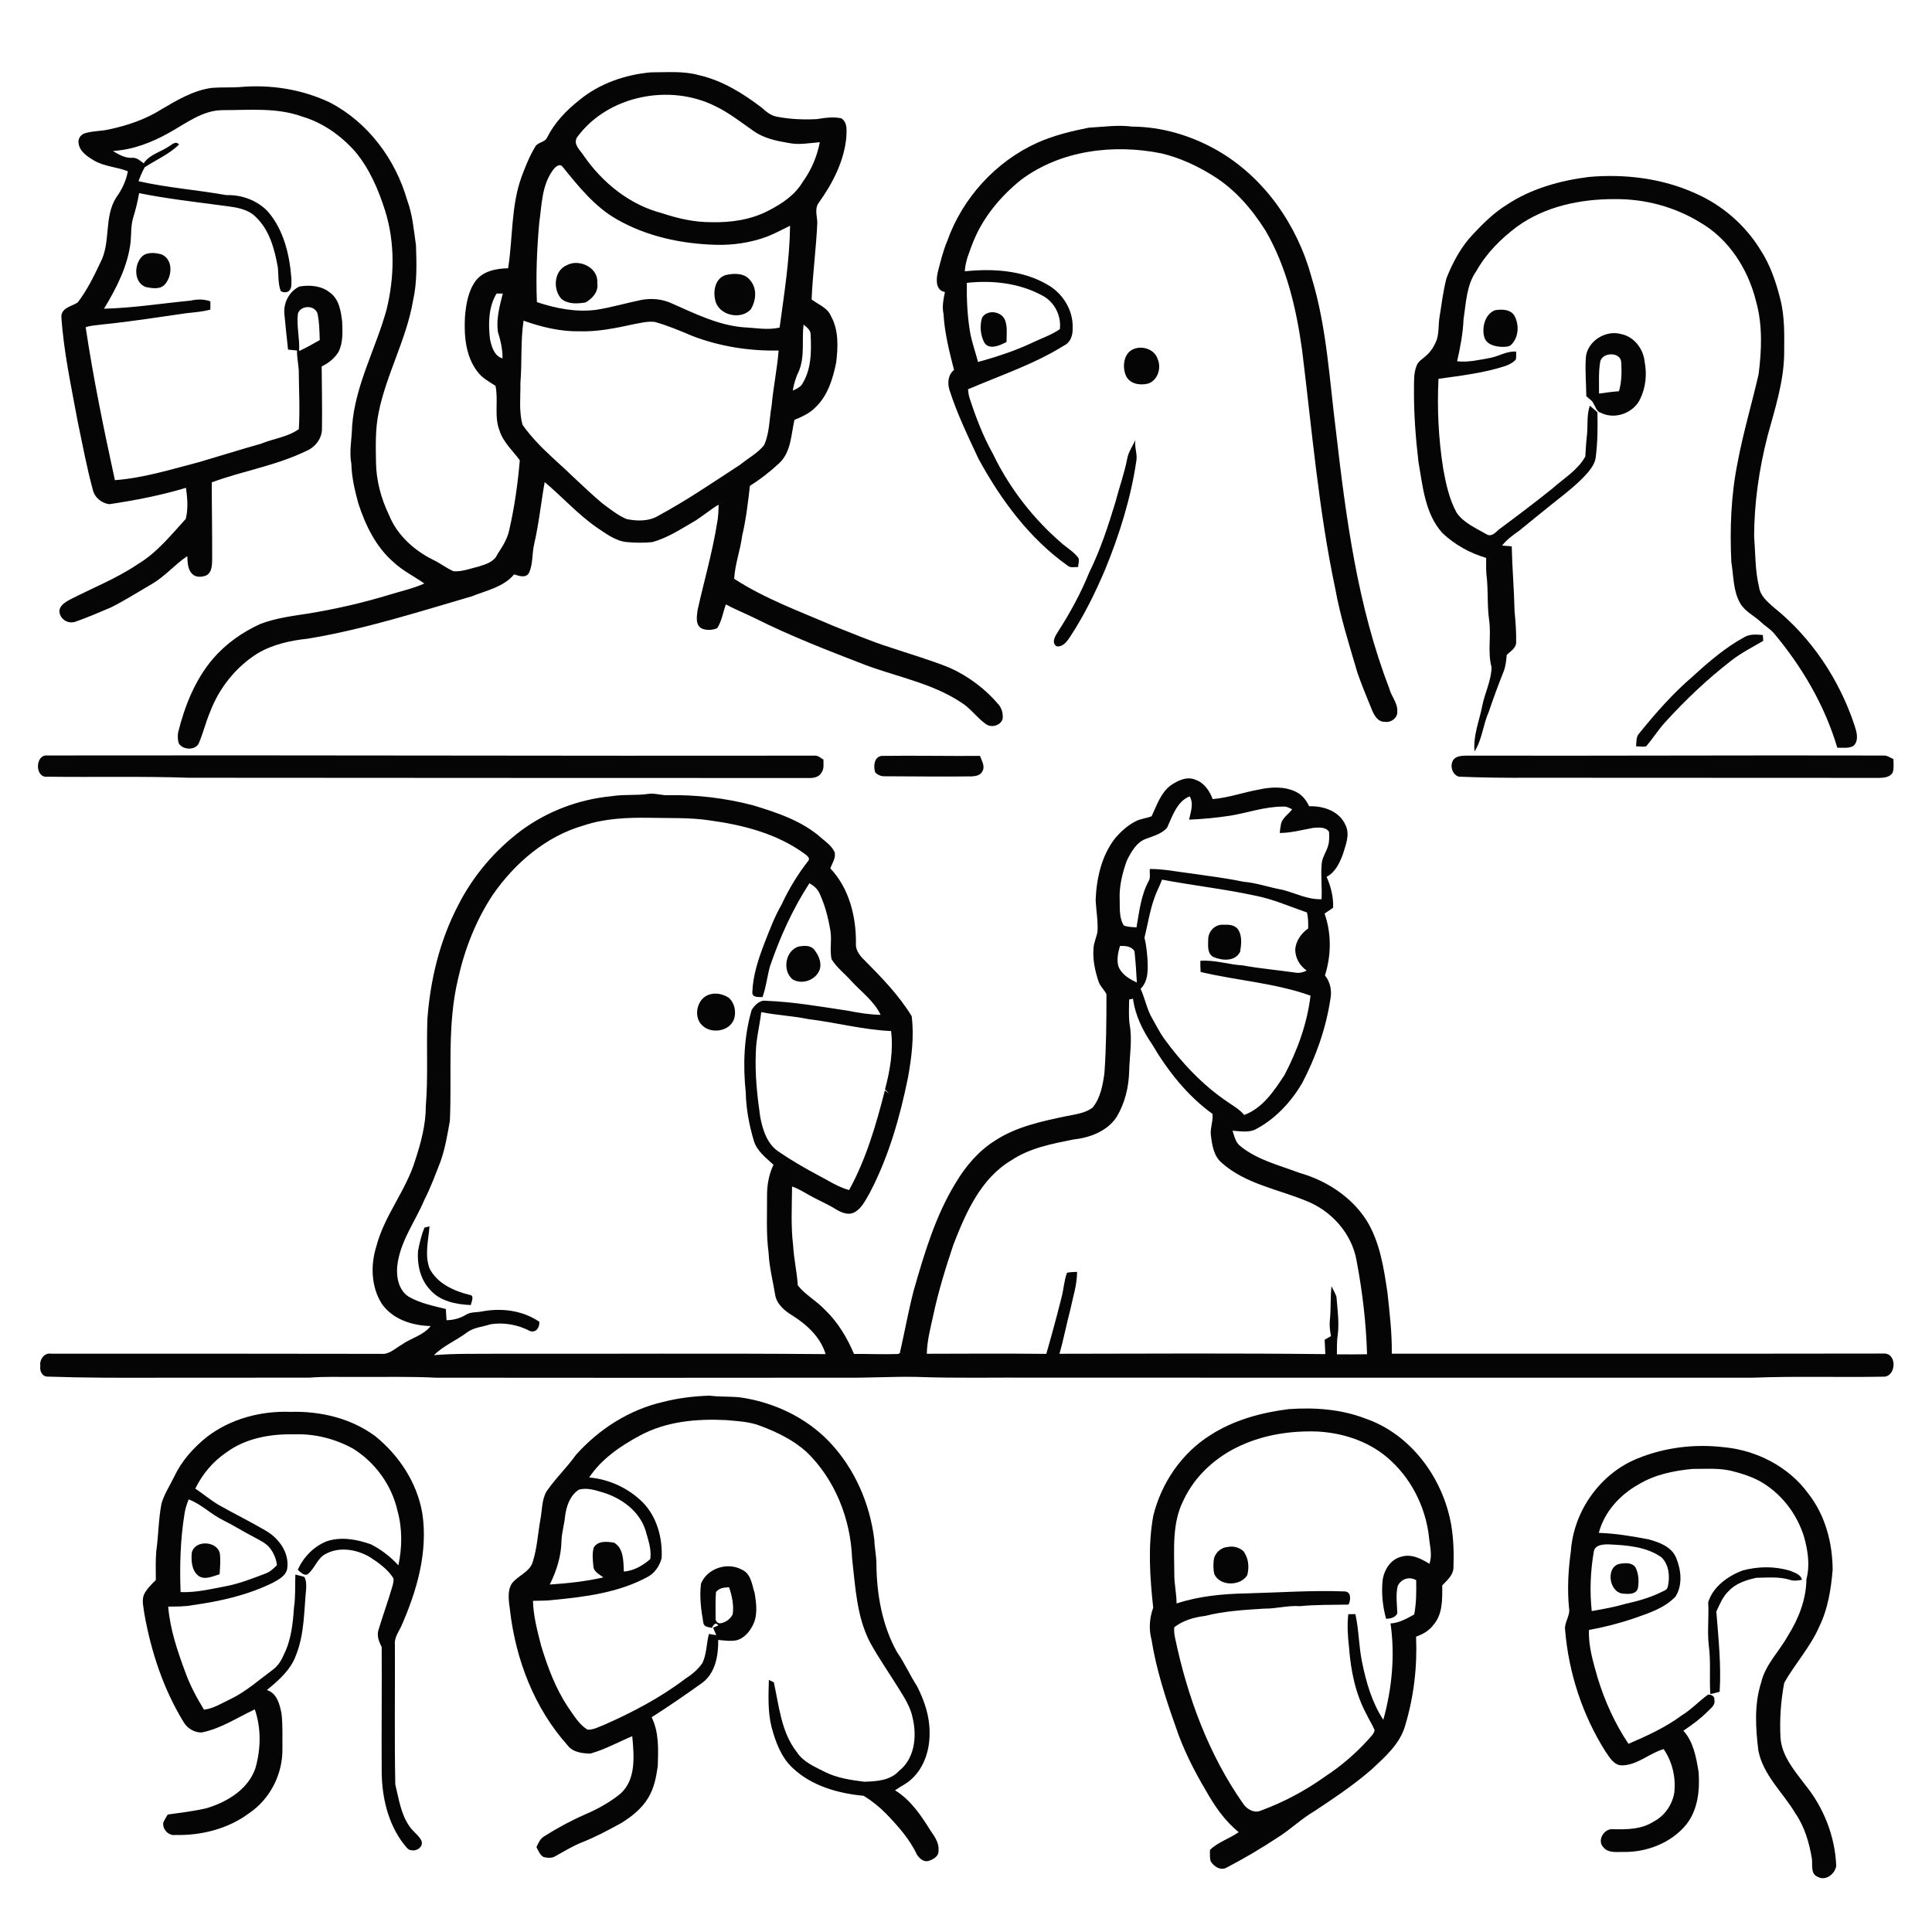 <ns0:svg xmlns:ns0="http://www.w3.org/2000/svg" width="1024pt" height="1024pt" viewBox="0 0 1024 1024" version="1.1">
<ns0:g id="#ffffffff">
<ns0:path fill="#ffffff" opacity="0" d=" M 0.00 0.00 L 1024.00 0.00 L 1024.00 1024.00 L 0.00 1024.00 L 0.00 0.00 M 307.07 53.04 C 300.15 58.48 293.89 65.06 289.94 72.98 C 288.73 75.54 285.09 75.30 283.71 77.71 C 280.68 82.71 278.51 88.18 276.46 93.64 C 270.80 109.21 271.87 126.05 269.31 142.19 C 263.05 142.27 255.94 143.66 252.00 149.01 C 248.05 154.51 246.98 161.45 246.43 168.04 C 245.92 177.94 246.76 188.75 253.00 196.91 C 255.44 200.32 259.22 202.24 262.62 204.51 C 264.27 212.20 261.79 220.64 264.74 228.18 C 266.73 234.42 271.75 238.86 275.51 243.96 C 274.44 256.34 272.71 268.73 269.92 280.86 C 268.93 285.65 266.30 289.75 263.64 293.76 C 262.02 297.69 257.61 299.06 253.89 300.22 C 249.44 301.28 245.01 303.10 240.37 302.78 C 236.53 301.08 233.22 298.42 229.42 296.64 C 219.35 291.63 210.44 283.55 206.18 272.96 C 201.97 264.24 199.42 254.69 199.28 244.98 C 199.14 236.17 198.88 227.25 200.70 218.59 C 204.81 198.21 215.48 179.78 218.94 159.22 C 221.12 149.64 220.80 139.74 220.48 129.99 C 219.30 121.92 218.68 113.68 215.78 105.98 C 209.57 84.34 194.99 64.79 174.86 54.33 C 160.06 47.29 143.28 44.67 127.00 46.16 C 122.09 46.48 117.16 46.18 112.25 46.58 C 102.58 47.87 94.08 52.95 85.81 57.81 C 77.32 63.19 67.67 66.50 57.88 68.57 C 53.50 69.60 48.91 69.32 44.62 70.76 C 42.55 71.56 41.21 73.82 41.66 76.02 C 42.27 80.37 46.34 82.98 49.81 85.06 C 55.34 88.29 61.89 88.47 67.76 90.76 C 66.86 95.87 64.60 100.52 61.58 104.70 C 54.96 115.14 58.89 128.43 53.19 139.17 C 49.75 146.49 46.14 153.82 41.21 160.28 C 38.01 162.47 32.46 163.04 32.53 167.97 C 33.77 186.67 37.81 205.06 41.18 223.46 C 43.74 235.54 45.96 247.71 49.21 259.64 C 50.14 263.68 53.90 266.80 58.00 267.22 C 71.70 265.19 85.30 262.54 98.58 258.56 C 99.32 264.00 99.83 269.66 98.44 275.05 C 90.61 283.63 83.18 292.94 73.08 299.00 C 61.74 306.68 48.91 311.66 36.80 317.94 C 34.22 319.33 30.89 321.50 31.59 324.92 C 32.46 328.62 36.16 330.63 39.77 329.60 C 46.26 327.31 52.63 324.60 58.96 321.88 C 66.37 318.14 73.37 313.66 80.53 309.50 C 87.47 305.49 92.65 299.20 99.26 294.76 C 99.47 297.98 99.37 301.70 101.84 304.14 C 103.65 306.11 106.78 305.95 109.09 305.08 C 112.19 303.78 112.36 299.92 112.45 297.05 C 112.52 283.25 112.24 269.46 112.25 255.67 C 128.72 249.55 146.38 246.80 162.23 239.06 C 167.04 237.14 170.81 232.30 170.65 227.02 C 170.83 216.09 170.55 205.16 170.50 194.24 C 174.05 192.48 177.34 189.97 179.40 186.53 C 181.91 181.64 181.54 175.91 181.36 170.57 C 180.70 165.03 179.79 158.62 174.91 155.11 C 170.39 151.41 164.21 150.91 158.66 151.87 C 153.42 154.39 150.30 160.23 150.69 165.98 C 151.24 172.43 152.00 178.86 152.67 185.30 C 154.26 185.49 155.85 185.64 157.44 185.78 C 157.33 189.22 158.08 192.58 158.34 195.99 C 158.42 206.48 159.03 216.96 158.38 227.45 C 152.42 231.70 144.97 232.44 138.33 235.19 C 127.13 238.33 116.04 241.85 104.87 245.10 C 90.37 248.87 75.91 253.39 60.90 254.49 C 55.05 227.61 49.47 200.65 45.41 173.43 C 48.33 172.42 51.44 172.39 54.47 171.95 C 69.45 170.45 84.33 168.05 99.24 165.94 C 103.36 165.52 107.49 165.17 111.51 164.11 C 111.51 162.64 111.51 161.17 111.49 159.70 C 108.08 158.49 104.46 158.55 100.96 159.34 C 85.69 160.81 70.48 163.25 55.12 163.62 C 61.75 152.69 67.82 140.91 69.25 128.04 C 69.62 123.83 69.33 119.52 70.58 115.43 C 71.88 111.14 73.00 106.79 73.73 102.36 C 88.51 105.38 103.56 107.01 118.51 109.04 C 124.55 109.80 131.32 110.53 135.76 115.19 C 143.00 122.20 145.61 132.37 147.30 141.97 C 147.66 146.09 147.33 150.35 148.82 154.29 C 150.13 155.07 151.91 155.21 153.14 154.20 C 154.89 152.62 154.36 150.09 154.48 148.00 C 153.54 135.25 150.49 121.98 141.94 112.07 C 136.32 106.20 128.10 103.14 120.02 103.42 C 104.53 100.66 88.78 99.51 73.41 96.04 C 74.34 93.51 75.40 91.02 76.69 88.66 C 82.79 84.66 89.65 81.77 94.91 76.59 C 93.11 74.48 91.23 76.64 89.51 77.61 C 85.07 80.64 79.25 81.83 76.17 86.58 C 74.34 85.24 72.48 83.42 70.02 83.64 C 66.25 83.87 62.93 81.91 59.84 80.01 C 70.37 79.42 80.41 75.54 89.53 70.42 C 98.51 65.48 107.27 58.41 118.01 58.38 C 132.14 58.39 146.76 56.88 160.32 61.83 C 171.07 65.05 180.52 71.72 187.97 80.01 C 195.74 89.14 200.53 100.36 204.12 111.68 C 209.42 128.63 209.09 146.92 204.89 164.07 C 199.21 184.79 188.22 204.15 186.62 225.89 C 186.51 232.57 184.98 239.23 186.23 245.89 C 186.40 253.03 188.06 260.01 189.94 266.87 C 193.67 278.31 199.11 289.64 208.30 297.70 C 213.21 302.41 219.39 305.37 224.90 309.27 C 218.97 311.94 212.58 313.31 206.39 315.22 C 192.48 319.47 178.27 322.73 163.92 325.10 C 155.18 326.46 146.28 327.53 137.97 330.72 C 128.51 335.00 119.83 341.13 113.01 349.00 C 103.46 360.13 97.94 374.07 94.42 388.15 C 94.10 390.09 94.16 392.13 94.77 394.02 C 96.95 397.66 104.01 397.88 105.55 393.53 C 107.75 388.25 109.10 382.65 111.33 377.38 C 116.11 364.74 124.93 353.59 136.40 346.39 C 144.43 341.58 153.77 339.51 162.99 338.53 C 192.61 333.69 221.25 324.47 250.00 316.09 C 257.80 312.94 266.82 311.20 272.49 304.45 C 275.07 305.24 278.83 306.65 280.43 303.52 C 282.54 298.88 281.94 293.56 283.06 288.66 C 285.60 277.73 286.73 266.54 288.69 255.51 C 298.05 263.39 306.27 272.62 316.37 279.63 C 321.27 282.86 326.20 286.75 332.25 287.32 C 336.71 287.71 341.23 287.79 345.69 287.33 C 354.11 285.06 361.39 280.08 368.87 275.78 C 372.95 273.12 376.69 269.96 380.89 267.47 C 380.82 270.87 380.68 274.29 380.00 277.64 C 377.50 293.10 373.12 308.16 369.72 323.42 C 369.36 326.68 368.39 331.11 371.86 333.06 C 374.35 334.24 377.63 334.02 380.13 332.96 C 382.59 329.16 383.18 324.52 384.74 320.33 C 389.78 323.10 395.16 325.20 400.31 327.75 C 419.15 337.22 438.86 344.79 458.50 352.39 C 475.60 358.80 494.16 362.13 509.58 372.41 C 514.42 375.43 517.69 380.28 522.29 383.59 C 525.20 386.02 530.35 384.70 531.43 380.97 C 531.72 378.37 531.03 375.64 529.41 373.59 C 522.30 365.17 513.28 358.37 503.22 353.88 C 492.92 349.73 482.23 346.65 471.71 343.10 C 461.66 339.96 452.00 335.73 442.18 331.94 C 424.24 324.17 405.61 317.47 389.13 306.77 C 389.55 299.03 392.37 291.67 393.36 284.00 C 395.42 275.28 396.45 266.38 397.47 257.50 C 403.12 253.95 408.40 249.83 413.26 245.26 C 419.33 239.32 419.30 230.28 421.08 222.54 C 425.01 220.91 429.03 219.16 432.05 216.05 C 438.72 209.85 441.46 200.72 443.21 192.06 C 444.17 183.85 444.60 175.02 440.43 167.55 C 438.62 163.05 433.72 161.46 430.17 158.71 C 430.73 145.10 432.61 131.60 433.19 118.00 C 433.11 114.51 431.68 110.77 433.85 107.60 C 441.21 97.39 447.30 85.68 448.55 72.99 C 448.68 69.46 449.40 64.94 445.92 62.70 C 441.63 61.80 437.24 62.43 432.99 63.13 C 425.94 63.50 418.83 63.22 411.90 61.87 C 408.69 61.34 406.15 59.26 403.82 57.13 C 393.83 49.49 382.82 42.65 370.42 39.83 C 362.14 37.51 353.44 38.37 344.95 38.34 C 331.32 39.57 317.72 44.27 307.07 53.04 M 577.07 67.67 C 567.77 69.52 558.47 71.79 549.78 75.66 C 527.71 85.66 510.10 104.99 502.03 127.82 C 499.79 133.13 498.46 138.76 497.03 144.32 C 496.16 148.12 495.84 153.92 500.83 154.77 C 500.06 158.60 499.22 162.52 500.09 166.42 C 500.65 176.50 503.16 186.34 505.65 196.09 C 502.42 198.68 502.07 203.16 503.30 206.86 C 507.32 219.41 513.08 231.30 518.65 243.22 C 530.50 264.94 545.66 285.51 566.05 299.93 C 567.57 301.13 569.65 300.46 571.42 300.52 C 571.48 298.91 572.25 297.15 571.52 295.62 C 569.31 292.74 566.19 290.79 563.42 288.52 C 547.97 275.36 535.20 259.04 526.37 240.74 C 521.01 231.19 517.11 220.91 513.74 210.51 C 513.34 209.15 513.23 207.73 513.07 206.33 C 530.21 198.96 548.15 193.04 564.05 183.09 C 567.48 181.48 568.65 177.53 568.53 174.01 C 568.94 164.52 563.31 155.41 555.11 150.84 C 542.02 143.18 526.14 142.27 511.37 143.80 C 511.67 138.18 513.99 133.00 515.96 127.81 C 521.25 114.91 530.43 103.93 541.24 95.26 C 562.29 79.56 590.38 76.18 615.63 81.31 C 625.30 83.62 634.46 87.83 642.86 93.10 C 654.46 100.19 663.52 110.79 670.72 122.18 C 681.97 141.46 687.08 163.55 690.12 185.45 C 695.36 227.74 698.89 270.34 707.73 312.10 C 710.48 327.23 715.17 341.91 719.49 356.64 C 721.85 363.38 724.59 369.99 727.30 376.61 C 728.48 379.39 730.52 382.78 734.00 382.57 C 737.21 383.18 740.94 380.42 740.59 377.01 C 740.82 372.45 737.30 368.94 736.27 364.67 C 719.53 321.18 713.41 274.61 708.10 228.59 C 704.61 201.25 703.24 173.37 695.11 146.85 C 687.65 119.37 670.14 94.02 645.20 79.72 C 631.50 71.88 615.82 67.17 599.99 67.10 C 592.35 66.08 584.70 67.28 577.07 67.67 M 798.60 108.55 C 791.91 112.69 786.28 118.24 780.92 123.94 C 774.48 130.63 770.02 138.97 766.63 147.54 C 764.95 154.14 764.11 160.92 763.05 167.64 C 762.31 171.68 762.77 175.88 761.60 179.84 C 760.34 183.19 758.46 186.38 755.68 188.69 C 754.00 190.27 751.72 191.43 750.88 193.70 C 749.14 197.92 749.51 202.55 749.44 207.01 C 749.37 219.61 750.33 232.18 751.80 244.69 C 754.08 257.71 755.23 272.24 764.50 282.52 C 771.02 288.68 779.07 293.19 787.69 295.69 C 787.68 299.49 787.56 303.30 788.12 307.08 C 788.74 314.35 788.25 321.69 789.31 328.94 C 790.42 337.13 788.37 345.52 790.54 353.58 C 790.47 360.68 787.00 367.19 785.63 374.07 C 784.10 382.09 780.67 390.00 781.54 398.29 C 785.61 391.93 786.01 384.11 789.08 377.30 C 791.50 370.12 794.13 363.00 796.93 355.96 C 798.07 353.13 798.32 350.06 798.60 347.06 C 800.69 345.16 803.79 343.35 803.59 340.10 C 803.68 334.74 803.27 329.39 802.75 324.06 C 802.51 312.55 801.50 301.08 801.25 289.58 C 799.53 289.45 797.82 289.33 796.12 289.17 C 798.62 285.94 801.96 283.59 805.26 281.25 C 811.65 275.98 818.12 270.81 824.56 265.61 C 830.53 260.96 836.51 256.23 841.52 250.53 C 843.50 248.10 845.50 245.41 845.79 242.18 C 846.81 234.34 846.82 226.40 846.67 218.50 C 845.34 217.32 844.00 216.14 842.66 215.01 C 840.89 220.00 841.67 225.37 841.13 230.54 C 840.66 234.34 840.49 238.16 840.25 241.97 C 836.23 249.21 828.92 253.47 822.90 258.85 C 813.61 266.29 804.13 273.48 794.57 280.55 C 792.80 281.97 791.02 284.42 788.43 283.47 C 782.69 280.10 776.09 277.46 772.10 271.85 C 768.13 264.58 766.35 256.39 764.91 248.30 C 762.43 232.61 761.65 216.64 762.43 200.78 C 774.35 199.11 786.41 197.72 797.91 193.97 C 799.95 193.19 802.02 192.21 803.46 190.50 C 803.68 189.13 803.58 187.73 803.60 186.36 C 798.60 185.94 794.28 188.95 789.49 189.76 C 783.82 190.77 778.10 192.16 772.30 191.48 C 773.99 184.13 775.39 176.72 775.71 169.16 C 777.07 160.46 777.24 151.04 782.54 143.59 C 787.80 134.22 795.54 126.48 804.10 120.09 C 819.03 109.30 837.85 105.43 855.99 105.54 C 871.77 105.38 887.62 109.61 901.08 117.88 C 916.38 126.70 926.52 142.69 930.71 159.59 C 934.27 172.21 933.73 185.52 932.09 198.40 C 928.50 214.00 923.91 229.39 920.97 245.14 C 917.45 262.49 916.79 280.34 917.65 297.99 C 918.88 305.27 918.54 313.14 922.33 319.73 C 924.88 324.17 929.73 326.29 933.33 329.70 C 935.38 331.66 937.87 333.13 939.85 335.19 C 954.95 353.12 967.12 373.73 973.80 396.30 C 976.67 396.24 979.78 396.81 982.41 395.34 C 985.48 392.28 984.02 387.81 982.87 384.25 C 974.80 360.05 960.07 337.91 940.12 321.91 C 936.77 318.95 932.89 315.76 932.32 311.02 C 930.21 302.49 930.47 293.69 929.74 285.00 C 929.68 266.77 932.35 248.61 936.87 230.97 C 940.71 216.87 945.34 202.76 945.64 188.01 C 945.70 178.21 946.07 168.24 943.62 158.66 C 941.33 149.40 938.19 140.21 932.92 132.19 C 924.79 119.06 912.61 108.57 898.46 102.42 C 880.89 94.48 861.17 92.10 842.07 93.79 C 826.80 95.71 811.53 99.97 798.60 108.55 M 76.33 135.09 C 70.83 138.84 70.41 150.07 77.62 152.22 C 80.94 152.85 85.28 153.54 87.64 150.44 C 91.33 146.02 91.71 137.55 85.74 134.88 C 82.75 134.01 79.19 133.59 76.33 135.09 M 792.38 164.43 C 787.08 166.48 785.34 173.44 786.66 178.52 C 787.70 182.59 792.32 183.68 795.96 183.84 C 797.80 183.81 800.08 183.99 801.33 182.34 C 805.01 178.38 805.18 172.05 802.74 167.45 C 800.61 163.83 796.02 163.83 792.38 164.43 M 840.55 189.26 C 840.05 196.17 840.72 203.08 840.77 209.99 C 842.12 211.30 843.93 212.28 844.70 214.09 C 845.72 215.80 846.30 218.22 848.49 218.79 C 855.99 222.63 866.05 218.83 869.45 211.22 C 872.27 205.26 872.96 198.38 871.72 191.92 C 871.12 185.08 866.19 178.44 859.26 177.07 C 851.15 174.72 841.43 180.70 840.55 189.26 M 601.22 184.85 C 595.54 186.78 594.65 194.35 596.79 199.19 C 598.82 203.55 604.28 204.40 608.51 203.31 C 613.66 201.62 615.67 195.01 613.58 190.29 C 611.99 185.29 605.92 183.19 601.22 184.85 M 597.46 243.09 C 595.93 250.90 593.21 258.41 591.21 266.11 C 587.36 278.78 583.23 291.43 577.36 303.33 C 572.91 314.32 567.23 324.77 560.80 334.72 C 559.39 336.96 557.05 340.46 559.94 342.54 C 563.14 343.10 565.30 340.28 566.89 337.94 C 574.44 326.58 580.47 314.27 585.80 301.73 C 593.39 283.19 599.43 263.90 602.32 244.04 C 602.87 240.36 601.15 236.81 601.80 233.21 C 600.31 236.48 598.09 239.47 597.46 243.09 M 924.71 337.59 C 914.62 343.09 905.83 350.62 897.39 358.33 C 886.80 367.39 877.54 377.88 868.81 388.71 C 867.07 390.55 867.39 393.21 867.16 395.55 C 868.91 395.57 870.73 395.97 872.49 395.57 C 876.08 391.43 878.95 386.70 882.68 382.67 C 893.47 370.80 905.17 359.73 917.88 349.93 C 923.06 345.92 928.94 342.98 934.56 339.65 C 934.47 338.61 934.40 337.59 934.34 336.57 C 931.12 336.29 927.65 335.98 924.71 337.59 M 25.15 411.67 C 50.10 412.00 75.07 411.37 100.00 412.22 C 209.35 412.29 318.71 412.36 428.06 412.36 C 430.72 412.48 434.00 412.13 435.40 409.50 C 436.89 407.50 436.39 404.93 436.45 402.61 C 435.00 401.81 433.69 400.40 431.90 400.51 C 296.29 400.72 160.67 400.19 25.05 400.42 C 18.46 399.85 18.44 412.57 25.15 411.67 M 463.82 409.28 C 465.13 410.78 467.09 411.55 469.08 411.44 C 484.42 411.49 499.75 411.70 515.09 411.50 C 517.11 411.41 519.71 410.91 520.64 408.86 C 522.33 406.18 520.29 403.24 519.44 400.65 C 502.04 400.76 484.64 400.41 467.25 400.64 C 463.22 401.23 462.88 406.11 463.82 409.28 M 769.96 403.34 C 768.48 406.38 769.88 410.66 773.23 411.65 C 785.80 412.17 798.40 412.31 811.00 412.22 C 872.69 412.25 934.38 412.27 996.08 412.30 C 998.70 412.23 1001.92 411.94 1003.24 409.28 C 1003.87 407.02 1003.61 404.64 1003.54 402.34 C 1001.77 401.52 1000.06 400.26 998.03 400.45 C 924.36 400.25 850.69 400.67 777.01 400.50 C 774.50 400.59 771.18 400.71 769.96 403.34 M 620.41 416.34 C 615.10 420.36 613.15 426.89 610.38 432.63 C 607.49 433.78 604.26 433.94 601.51 435.50 C 597.52 437.64 594.09 440.74 591.13 444.15 C 583.86 453.44 581.17 465.44 580.71 477.01 C 580.97 482.63 582.06 488.24 581.69 493.88 C 581.11 496.92 579.66 499.79 579.57 502.94 C 579.13 508.72 580.38 514.46 582.15 519.93 C 582.96 522.63 585.24 524.50 586.44 526.98 C 586.45 540.98 586.36 555.00 585.35 568.97 C 584.44 575.29 583.27 581.96 579.11 587.05 C 575.10 590.09 569.86 590.61 565.08 591.60 C 552.14 594.32 538.83 597.12 527.57 604.43 C 518.80 609.89 511.92 617.93 506.66 626.74 C 495.79 644.38 489.89 664.44 484.22 684.20 C 481.42 695.09 479.44 706.17 476.94 717.13 L 476.13 717.64 C 468.30 717.93 460.46 717.54 452.63 717.62 C 448.96 708.85 443.93 700.57 437.00 693.98 C 432.62 689.37 426.81 686.28 422.84 681.27 C 422.43 674.24 420.77 667.36 420.40 660.33 C 419.11 649.90 419.73 639.35 419.81 628.87 C 423.67 630.18 427.04 632.52 430.63 634.39 C 434.73 636.62 439.06 638.42 443.01 640.93 C 445.99 642.73 449.82 644.38 453.14 642.42 C 457.00 640.11 458.89 635.80 461.08 632.07 C 471.05 612.99 477.00 592.08 481.26 571.07 C 483.18 560.39 484.57 549.39 483.21 538.59 C 476.54 527.67 467.59 518.40 458.62 509.36 C 456.07 506.91 453.37 503.88 453.67 500.09 C 453.81 485.85 450.12 470.85 440.09 460.26 C 441.08 457.46 443.22 454.66 442.33 451.55 C 440.88 448.51 438.12 446.47 435.61 444.37 C 425.32 435.12 411.86 430.68 398.85 426.75 C 384.23 422.98 369.09 421.16 353.99 421.48 C 350.63 421.61 347.37 420.33 344.02 420.73 C 337.38 421.74 330.62 420.93 323.99 422.02 C 306.80 423.67 290.07 429.97 276.17 440.25 C 262.28 450.68 250.72 464.24 242.87 479.75 C 233.14 498.31 228.11 519.10 226.54 539.93 C 225.96 555.33 226.94 570.78 225.70 586.15 C 225.70 596.02 223.13 605.70 220.05 615.01 C 215.17 631.10 203.68 644.28 199.46 660.65 C 196.36 670.49 196.69 681.83 202.19 690.77 C 207.90 699.26 218.45 702.59 228.25 702.84 C 224.35 707.87 217.82 709.16 212.85 712.75 C 209.41 714.65 206.32 718.01 202.06 717.57 C 143.70 717.50 85.35 717.43 26.99 717.47 C 23.42 716.87 20.83 720.72 21.37 724.00 C 20.95 726.61 22.26 729.61 25.23 729.63 C 44.47 730.29 63.74 730.28 83.00 730.22 C 110.00 730.24 137.01 730.22 164.01 730.18 C 172.32 729.50 180.67 729.90 189.00 729.79 C 203.00 729.89 217.01 729.51 231.00 730.20 C 303.00 730.27 375.00 730.30 447.00 730.20 C 460.01 730.37 472.99 729.53 486.00 729.79 C 506.98 730.56 528.00 730.03 549.00 730.18 C 675.67 730.28 802.33 730.16 929.00 730.20 C 951.99 729.32 975.03 730.10 998.03 729.67 C 1004.70 730.14 1005.87 718.01 999.06 717.41 C 911.93 717.56 824.80 717.43 737.68 717.48 C 737.82 706.66 736.55 695.93 735.39 685.19 C 733.43 672.00 731.40 658.32 724.26 646.77 C 716.20 634.21 702.85 625.61 688.63 621.61 C 678.00 617.58 666.47 614.82 657.47 607.52 C 654.85 605.55 654.25 602.21 653.27 599.30 C 657.57 599.57 662.25 600.55 666.18 598.20 C 676.27 592.71 684.33 583.97 690.13 574.15 C 697.42 560.23 702.77 545.20 705.12 529.64 C 706.01 525.29 705.13 520.46 702.25 517.01 C 705.64 506.37 705.75 494.79 702.06 484.22 C 703.57 483.20 705.08 482.16 706.58 481.12 C 706.81 475.44 705.40 469.89 703.12 464.73 C 707.65 462.43 709.91 457.56 711.67 453.06 C 713.16 447.97 715.73 442.34 713.08 437.18 C 709.85 429.87 701.33 427.06 693.87 427.34 C 692.45 424.27 690.30 421.42 687.23 419.86 C 681.06 416.68 673.74 417.03 667.15 418.50 C 658.96 419.98 651.07 422.85 642.74 423.54 C 641.11 419.21 638.31 414.91 633.73 413.35 C 629.16 411.23 624.18 413.73 620.41 416.34 M 351.13 743.14 C 333.34 747.25 317.29 757.61 305.21 771.17 C 300.41 777.94 294.31 783.67 289.63 790.54 C 287.13 794.98 287.38 800.28 286.45 805.17 C 285.10 812.60 284.72 820.23 282.48 827.48 C 281.03 833.26 274.39 835.01 271.15 839.49 C 268.75 843.63 269.72 848.60 270.26 853.10 C 273.25 879.32 283.11 905.31 300.88 925.11 C 303.65 928.78 308.67 929.36 312.94 929.42 C 320.67 927.27 327.73 923.29 335.11 920.22 C 336.03 930.50 337.32 943.20 328.75 950.78 C 323.09 955.37 316.60 958.93 309.91 961.78 C 302.42 965.08 295.19 968.98 288.30 973.38 C 286.23 974.62 285.33 976.93 284.32 979.00 C 285.37 980.89 286.11 983.20 288.15 984.29 C 290.22 984.76 292.60 985.00 294.46 983.75 C 299.05 981.20 303.55 978.44 308.43 976.48 C 315.63 973.68 322.44 969.98 329.21 966.29 C 334.85 962.82 340.27 958.52 343.67 952.73 C 346.70 947.69 347.82 941.78 348.64 936.04 C 348.90 927.36 349.37 918.19 345.38 910.19 C 354.44 904.41 363.30 898.31 372.03 892.06 C 379.18 886.96 380.78 877.40 380.67 869.20 C 383.95 869.53 387.29 869.99 390.56 869.35 C 394.33 868.26 397.13 865.08 398.86 861.69 C 401.72 856.44 400.93 850.14 400.00 844.49 C 398.57 839.99 398.10 834.07 393.18 831.94 C 385.57 827.75 374.90 831.21 371.55 839.32 C 370.66 846.29 371.60 853.41 372.81 860.30 C 373.24 862.41 375.62 862.36 377.28 862.81 C 378.06 861.27 379.33 859.40 380.73 861.54 C 380.03 861.82 378.65 862.38 377.96 862.66 C 378.46 864.01 379.06 865.34 379.67 866.67 C 378.36 866.43 377.05 866.22 375.74 866.02 C 374.41 871.09 374.59 876.54 372.34 881.35 C 369.92 884.94 366.51 887.69 362.90 890.01 C 349.84 899.92 335.22 907.55 320.27 914.17 C 317.39 915.23 314.49 916.96 311.35 916.73 C 306.86 913.97 304.10 909.13 301.13 904.90 C 294.48 894.99 290.29 883.68 286.83 872.34 C 284.84 864.50 282.69 856.62 282.49 848.48 C 286.21 848.36 289.96 848.48 293.66 847.95 C 310.52 846.34 327.89 844.08 343.02 835.92 C 346.91 834.00 349.57 830.01 350.67 825.92 C 351.26 815.35 348.24 804.04 340.70 796.31 C 333.15 788.77 322.89 784.01 312.27 783.09 C 318.75 773.32 328.80 766.44 339.00 760.97 C 352.97 753.33 369.34 751.87 384.98 752.69 C 391.15 753.27 397.46 753.50 403.29 755.83 C 411.97 759.12 420.52 763.29 427.47 769.54 C 442.62 784.18 450.84 805.09 451.63 825.97 C 453.37 841.03 454.01 856.83 461.17 870.56 C 465.72 878.83 471.15 886.57 476.12 894.59 C 479.31 899.72 482.74 904.92 483.82 910.99 C 486.00 920.52 484.75 932.15 476.54 938.57 C 471.88 943.75 464.53 944.17 458.04 944.35 C 450.81 943.44 443.38 942.36 436.83 938.97 C 431.56 936.29 425.74 933.86 422.39 928.71 C 414.05 918.16 412.94 904.29 410.14 891.64 C 409.48 891.33 408.17 890.71 407.51 890.40 C 407.29 898.70 406.91 907.13 408.91 915.27 C 411.04 923.14 413.91 931.25 420.03 936.96 C 430.07 946.59 444.23 950.55 457.76 951.81 C 462.10 954.47 466.11 957.67 469.68 961.32 C 475.95 967.86 482.17 974.75 486.01 983.04 C 487.32 984.97 489.44 986.98 491.99 986.38 C 494.46 985.64 497.54 984.01 497.44 981.03 C 497.85 977.11 495.61 973.68 493.45 970.65 C 488.34 962.47 482.78 954.03 474.38 948.90 C 477.22 946.87 480.50 945.48 483.04 943.04 C 489.98 936.81 492.92 927.09 492.70 917.97 C 492.70 909.48 489.89 901.28 486.09 893.79 C 482.27 887.91 479.48 881.44 475.46 875.69 C 467.54 861.52 464.66 845.04 464.52 828.95 C 464.51 824.63 463.54 820.40 463.40 816.09 C 461.08 796.95 453.00 778.37 439.69 764.32 C 427.20 751.19 409.93 743.11 392.08 740.61 C 386.73 740.09 381.35 740.41 376.01 739.72 C 367.64 740.01 359.24 741.01 351.13 743.14 M 641.49 760.66 C 626.26 770.22 615.49 786.10 611.24 803.48 C 608.34 819.54 609.48 835.98 611.22 852.11 C 609.26 857.52 608.82 863.39 610.31 869.00 C 612.83 884.72 617.73 899.94 623.04 914.92 C 626.98 926.84 632.67 938.11 639.06 948.89 C 643.68 957.10 649.11 965.11 656.54 971.06 C 651.66 974.54 645.67 976.26 641.31 980.48 C 641.31 982.45 641.15 984.46 641.61 986.42 C 643.36 989.37 647.18 991.82 650.50 989.66 C 659.60 984.92 668.45 979.67 677.02 974.03 C 683.93 969.71 689.78 963.94 696.83 959.85 C 707.16 952.97 717.52 946.06 726.91 937.91 C 734.03 931.22 742.02 924.39 744.76 914.61 C 749.37 899.39 751.24 883.37 750.54 867.49 C 753.96 866.21 757.29 864.49 759.52 861.49 C 764.76 855.77 764.46 847.54 764.41 840.31 C 766.91 837.67 770.14 835.00 770.36 831.10 C 770.64 823.45 770.45 815.77 769.17 808.22 C 764.85 783.46 747.80 760.06 723.52 751.80 C 710.64 746.85 696.63 745.90 682.98 746.87 C 668.47 748.70 653.88 752.65 641.49 760.66 M 109.60 761.65 C 102.56 767.29 96.35 774.21 92.45 782.41 C 90.15 787.22 87.12 791.72 85.61 796.86 C 83.98 805.17 84.02 813.70 82.83 822.08 C 82.40 827.19 82.57 832.34 82.59 837.47 C 80.24 839.75 77.84 842.11 76.34 845.07 C 74.94 848.44 76.17 852.11 76.55 855.57 C 80.14 875.62 86.66 895.34 97.34 912.78 C 99.27 916.07 103.03 918.34 106.86 918.26 C 117.04 916.23 125.78 910.35 135.04 906.00 C 138.52 916.00 138.27 927.11 135.36 937.22 C 131.52 948.37 120.57 954.96 109.86 958.28 C 102.97 959.98 95.90 960.73 88.89 961.75 C 88.08 963.15 87.16 964.52 86.54 966.05 C 86.03 969.54 89.32 973.09 92.93 972.58 C 106.69 972.92 120.88 969.34 132.03 961.04 C 143.12 953.59 149.85 940.35 149.69 927.03 C 149.60 920.73 149.95 914.39 149.19 908.13 C 148.26 903.34 146.76 897.30 141.42 895.77 C 147.71 890.65 154.22 884.97 156.96 877.09 C 161.39 865.92 161.12 853.74 162.27 841.98 C 162.33 839.87 162.40 837.64 161.27 835.78 C 159.71 835.30 158.12 834.95 156.54 834.56 C 156.31 840.38 156.70 846.24 155.82 852.03 C 155.23 860.61 154.31 869.46 150.31 877.23 C 149.12 880.15 147.35 882.87 144.82 884.81 C 137.31 890.38 130.25 896.73 121.73 900.77 C 117.30 902.82 113.07 905.64 108.10 906.14 C 104.28 899.87 100.78 893.38 98.29 886.47 C 94.08 875.19 90.14 863.59 89.14 851.53 C 93.45 851.49 97.80 851.59 102.06 850.76 C 116.71 848.73 131.38 845.44 144.70 838.84 C 147.87 837.08 151.87 835.05 152.28 831.00 C 153.29 822.74 147.66 815.17 140.77 811.23 C 132.71 806.49 124.28 802.39 116.15 797.78 C 111.69 795.21 107.79 791.82 103.51 788.99 C 107.24 781.37 112.84 774.65 119.88 769.88 C 130.19 762.25 143.42 759.91 156.00 760.24 C 166.83 759.81 177.71 762.61 187.17 767.84 C 198.90 775.12 207.61 787.19 210.66 800.67 C 213.29 810.09 213.17 820.15 211.15 829.67 C 207.04 825.13 202.04 821.28 196.59 818.52 C 189.19 815.89 180.84 814.35 173.19 816.90 C 166.30 819.63 160.83 825.29 157.83 832.02 C 159.30 833.22 160.75 835.13 162.92 834.51 C 166.43 831.77 167.78 827.11 171.31 824.39 C 178.89 819.37 189.03 820.99 196.43 825.53 C 200.97 828.56 205.60 831.82 208.53 836.55 C 208.75 837.73 208.42 838.94 208.17 840.11 C 205.93 848.01 203.06 855.73 200.70 863.59 C 199.53 866.88 200.85 870.10 202.31 873.02 C 202.44 894.69 202.17 916.37 202.30 938.04 C 202.25 951.97 205.48 966.56 214.23 977.70 C 215.32 978.93 216.34 980.71 218.22 980.67 C 221.08 981.27 224.56 978.67 223.37 975.60 C 221.89 972.60 218.88 970.80 217.06 968.05 C 212.43 961.50 211.38 953.36 209.51 945.77 C 209.03 921.16 209.42 896.54 209.30 871.93 C 208.88 868.36 210.94 865.41 212.47 862.40 C 220.83 843.58 226.98 822.79 223.83 802.04 C 221.05 785.87 211.54 771.41 198.89 761.20 C 186.08 751.68 169.76 747.85 153.99 748.32 C 138.30 747.72 122.14 751.98 109.60 761.65 M 868.15 772.94 C 848.21 780.84 834.03 800.88 832.59 822.19 C 831.22 832.07 830.65 842.09 831.59 852.04 C 832.52 856.22 829.00 859.74 829.54 863.92 C 831.42 886.61 838.69 908.88 850.83 928.18 C 853.11 931.39 855.43 935.93 860.04 935.67 C 868.08 935.39 874.25 929.23 881.77 927.07 C 886.36 933.70 888.30 942.09 887.42 950.09 C 886.36 956.55 882.32 962.42 876.47 965.47 C 870.12 969.61 862.30 969.71 855.00 969.51 C 850.25 968.93 846.26 975.48 849.82 979.09 C 852.30 982.16 856.50 981.56 860.00 981.57 C 872.65 981.89 885.82 976.86 893.89 966.89 C 899.97 959.04 901.01 948.66 900.28 939.08 C 899.00 931.44 897.60 923.26 892.24 917.30 C 896.81 914.26 901.23 911.00 905.11 907.10 C 906.71 905.42 909.27 903.78 908.65 901.08 C 909.03 899.10 906.95 897.94 905.24 898.22 C 900.42 901.71 896.36 906.17 891.24 909.27 C 882.66 915.63 872.89 920.07 863.12 924.26 C 855.89 913.48 850.50 901.50 846.72 889.10 C 844.43 880.88 841.81 872.55 842.19 863.91 C 850.03 862.50 857.75 860.52 865.30 858.01 C 873.35 855.18 882.07 852.55 888.10 846.18 C 891.92 840.03 891.04 832.02 888.36 825.61 C 885.91 819.78 879.53 817.47 873.91 815.92 C 865.16 814.24 856.33 812.74 847.41 812.46 C 850.27 801.32 858.70 792.17 868.62 786.68 C 877.16 781.54 887.16 779.52 896.97 778.56 C 904.37 778.60 911.97 777.89 919.18 779.99 C 925.50 781.64 931.82 783.89 937.11 787.84 C 946.09 794.26 952.73 803.68 956.07 814.18 C 958.18 821.57 959.45 829.48 957.43 837.04 C 957.33 847.72 953.33 857.87 947.73 866.83 C 943.11 875.20 935.71 882.18 933.46 891.73 C 929.72 903.39 930.49 915.84 931.96 927.81 C 934.52 940.97 945.10 950.11 951.66 961.24 C 956.53 968.30 958.93 976.72 960.34 985.09 C 960.78 988.29 959.51 993.17 963.32 994.70 C 967.54 997.19 972.52 993.35 973.24 989.02 C 972.63 973.17 966.49 957.75 956.42 945.53 C 950.87 938.15 944.33 930.58 943.70 920.93 C 943.18 911.26 943.87 901.49 945.66 891.99 C 951.34 881.80 959.56 872.98 964.24 862.14 C 968.83 852.78 970.49 842.31 971.34 832.02 C 971.29 817.68 967.37 802.98 958.40 791.59 C 948.07 777.39 931.13 768.72 913.80 767.06 C 898.41 765.22 882.53 767.10 868.15 772.94 M 923.44 832.44 C 915.69 835.44 907.90 841.00 905.38 849.23 C 905.83 856.88 904.81 864.58 905.70 872.23 C 906.86 880.74 905.90 889.34 906.51 897.88 C 908.16 897.54 909.82 897.17 911.45 896.67 C 912.34 882.45 910.80 868.29 909.69 854.15 C 911.50 850.32 913.10 846.22 916.26 843.26 C 920.08 839.17 925.66 837.36 930.99 836.26 C 936.94 836.20 943.06 835.54 948.84 837.39 C 950.88 838.07 953.01 837.69 955.09 837.32 C 954.40 834.38 951.12 833.55 948.69 832.51 C 940.52 830.04 931.64 830.18 923.44 832.44 Z" />
<ns0:path fill="#ffffff" opacity="0" d=" M 305.81 72.83 C 322.11 50.48 355.28 44.05 379.57 56.49 C 386.72 59.98 392.94 64.97 399.46 69.46 C 404.89 73.33 411.55 74.70 418.00 75.78 C 423.48 76.92 429.04 75.81 434.53 75.38 C 433.05 82.94 430.01 90.14 425.48 96.38 C 421.40 103.34 414.49 107.95 407.47 111.55 C 398.16 116.48 387.43 118.03 377.00 117.76 C 368.06 117.82 359.25 115.79 350.81 112.98 C 333.80 108.57 319.35 96.89 309.45 82.60 C 307.65 79.70 303.61 76.56 305.81 72.83 Z" />
<ns0:path fill="#ffffff" opacity="0" d=" M 292.77 90.60 C 293.84 88.88 296.59 86.03 298.33 88.57 C 306.67 98.86 315.17 109.54 326.86 116.20 C 342.63 125.27 360.95 129.20 379.00 129.74 C 388.28 130.06 397.62 128.68 406.34 125.50 C 410.61 123.85 414.64 121.64 418.76 119.65 C 418.51 137.77 415.64 155.71 413.21 173.63 C 406.85 175.08 400.39 173.77 394.00 173.47 C 380.56 172.33 368.33 166.21 356.18 160.86 C 351.21 158.53 345.55 157.97 340.18 158.92 C 332.06 160.55 324.10 162.96 315.91 164.22 C 305.31 165.59 294.61 163.47 284.57 160.12 C 283.99 146.13 284.55 132.11 285.79 118.18 C 287.16 108.82 287.08 98.66 292.77 90.60 M 300.45 140.54 C 293.59 143.40 292.90 153.35 297.57 158.44 C 301.12 161.32 306.13 161.04 310.38 160.29 C 314.03 158.25 317.38 154.49 316.56 149.99 C 317.35 141.94 307.02 136.96 300.45 140.54 M 384.65 145.78 C 379.24 147.39 377.87 153.93 379.04 158.81 C 380.45 167.02 392.48 169.92 397.92 163.97 C 400.78 159.31 401.40 152.78 397.53 148.46 C 394.53 144.56 388.97 144.80 384.65 145.78 Z" />
<ns0:path fill="#ffffff" opacity="0" d=" M 512.44 149.93 C 525.92 148.41 540.33 150.05 552.37 156.61 C 558.86 159.94 562.61 167.26 561.74 174.48 C 557.13 177.64 551.79 179.36 546.81 181.79 C 537.69 186.07 528.07 189.17 518.38 191.86 C 516.99 186.55 515.09 181.38 514.14 175.97 C 512.70 167.37 512.31 158.64 512.44 149.93 M 520.54 168.34 C 519.18 172.57 519.64 177.39 521.58 181.35 C 524.06 185.81 530.04 183.08 533.48 181.25 C 533.47 177.35 534.11 173.23 532.62 169.52 C 530.67 164.90 523.21 163.91 520.54 168.34 Z" />
<ns0:path fill="#ffffff" opacity="0" d=" M 263.17 155.60 C 264.00 155.60 265.67 155.59 266.50 155.59 C 264.81 162.14 262.99 168.93 263.86 175.75 C 265.29 180.36 266.42 185.10 266.35 189.95 C 261.91 188.71 260.55 183.71 259.70 179.74 C 258.77 171.61 258.85 162.84 263.17 155.60 Z" />
<ns0:path fill="#ffffff" opacity="0" d=" M 157.90 166.20 C 159.37 161.75 166.68 161.53 168.27 166.12 C 169.29 170.76 169.30 175.52 169.47 180.24 C 165.89 182.31 162.28 184.32 158.54 186.07 C 158.93 179.43 157.10 172.83 157.90 166.20 Z" />
<ns0:path fill="#ffffff" opacity="0" d=" M 277.49 169.97 C 286.96 173.32 296.88 175.77 307.00 175.59 C 316.67 175.91 326.19 173.94 335.59 171.90 C 339.37 171.22 343.19 170.15 347.07 170.63 C 353.90 172.54 360.45 175.32 366.98 178.07 C 381.50 183.65 397.14 186.11 412.68 185.78 C 411.92 195.56 409.87 205.23 408.98 215.02 C 407.69 222.03 407.98 229.45 404.93 236.04 C 401.48 240.26 396.50 242.86 392.32 246.28 C 378.11 255.54 364.08 265.16 349.14 273.24 C 344.06 276.39 337.73 276.29 332.08 275.11 C 327.35 273.07 323.29 269.78 319.18 266.73 C 310.00 258.96 301.57 250.37 292.62 242.35 C 286.91 237.11 281.46 231.52 276.98 225.20 C 274.94 218.03 275.95 210.38 275.82 203.00 C 276.74 192.01 275.86 180.89 277.49 169.97 Z" />
<ns0:path fill="#ffffff" opacity="0" d=" M 425.90 172.05 C 427.56 173.44 429.73 174.94 429.65 177.38 C 430.10 186.42 430.06 196.15 424.90 203.98 C 423.68 205.47 421.87 206.22 420.20 207.05 C 420.74 203.41 421.86 199.88 423.47 196.58 C 426.66 188.76 424.92 180.21 425.90 172.05 Z" />
<ns0:path fill="#ffffff" opacity="0" d=" M 848.08 192.14 C 848.70 186.50 859.20 186.21 859.29 192.18 C 859.57 197.27 859.54 202.44 858.09 207.36 C 854.54 207.62 851.03 208.12 847.52 208.59 C 847.57 203.11 847.21 197.56 848.08 192.14 Z" />
<ns0:path fill="#ffffff" opacity="0" d=" M 618.59 438.68 C 621.43 432.59 623.74 424.83 630.54 422.08 C 632.85 425.98 631.05 430.40 630.24 434.44 C 637.52 434.13 644.79 433.44 651.99 432.34 C 661.33 430.81 670.45 427.48 680.00 427.52 C 681.78 427.30 683.32 428.24 684.90 428.92 C 682.94 431.61 679.55 433.46 678.93 436.96 C 678.63 438.45 678.41 439.96 678.29 441.49 C 684.30 441.49 690.12 439.85 695.99 438.80 C 698.82 438.59 702.73 438.11 704.44 440.97 C 704.51 443.39 704.65 445.88 703.93 448.23 C 703.02 451.57 700.69 454.46 700.51 458.01 C 699.99 464.20 700.78 470.40 700.44 476.60 C 693.16 476.89 686.58 473.35 679.70 471.60 C 672.73 470.38 666.05 467.90 658.97 467.33 C 649.95 465.43 640.80 464.32 631.69 463.00 C 624.28 462.12 616.93 460.54 609.44 460.58 C 609.18 462.69 609.96 465.03 608.83 466.95 C 604.72 474.51 603.84 483.22 602.36 491.55 C 600.11 491.29 597.76 491.41 595.64 490.52 C 593.10 486.49 593.59 481.54 593.46 477.00 C 593.10 469.89 594.84 462.85 597.22 456.21 C 599.54 451.52 602.41 446.21 607.72 444.48 C 611.54 443.04 615.85 441.90 618.59 438.68 Z" />
<ns0:path fill="#ffffff" opacity="0" d=" M 309.44 437.49 C 320.54 433.78 332.38 433.28 343.99 433.45 C 354.81 433.71 365.68 433.21 376.41 434.86 C 394.00 437.27 411.89 441.89 426.44 452.51 C 427.54 453.39 429.69 454.72 428.35 456.33 C 422.77 463.45 418.08 471.23 414.26 479.44 C 410.61 485.72 408.06 492.55 405.40 499.30 C 402.11 507.85 399.06 516.71 398.75 525.94 C 398.66 528.91 402.15 528.36 404.14 528.48 C 406.05 523.24 406.61 517.67 408.05 512.32 C 413.33 496.87 420.09 481.84 429.01 468.14 C 431.26 469.39 433.29 471.12 434.37 473.52 C 437.32 479.82 439.02 486.64 440.16 493.48 C 440.94 498.41 439.70 503.51 440.74 508.40 C 443.46 512.84 447.70 516.01 451.13 519.86 C 456.48 525.74 463.27 530.54 466.75 537.90 C 460.99 537.75 455.30 536.91 449.66 535.74 C 435.14 533.56 420.61 531.00 405.92 530.43 C 402.59 529.96 399.98 532.81 398.38 535.33 C 394.29 549.48 393.73 564.48 395.27 579.06 C 395.44 587.68 397.06 596.24 399.51 604.49 C 401.09 610.06 405.94 613.58 409.96 617.36 C 407.49 622.54 406.48 628.25 406.55 633.97 C 406.62 644.00 406.01 654.09 407.38 664.07 C 407.70 671.49 409.61 678.71 410.81 686.02 C 411.52 691.08 415.73 694.68 419.87 697.18 C 427.59 702.01 434.92 708.73 437.59 717.71 C 379.73 717.22 321.86 717.63 264.00 717.51 C 252.66 717.63 241.30 717.31 230.01 718.25 C 235.04 713.23 241.74 710.55 247.36 706.33 C 251.01 703.54 255.79 703.28 260.03 701.88 C 267.19 700.76 274.63 702.15 281.02 705.53 C 284.31 706.45 286.03 703.47 285.86 700.57 C 277.10 694.58 266.06 693.16 255.77 695.03 C 252.79 695.74 249.47 695.14 246.81 696.94 C 243.75 698.78 240.23 699.69 236.67 699.73 C 236.53 697.74 236.42 695.77 236.31 693.80 C 229.65 692.14 222.73 690.78 216.72 687.33 C 211.29 683.92 209.94 676.89 210.57 670.94 C 211.98 658.05 220.10 647.46 224.99 635.81 C 228.33 629.30 230.82 622.41 233.49 615.61 C 235.96 608.64 237.17 601.30 238.44 594.04 C 239.57 568.94 236.86 543.43 242.79 518.77 C 246.26 503.03 252.30 487.71 261.20 474.24 C 272.89 457.42 289.46 443.16 309.44 437.49 M 423.47 501.63 C 416.26 503.60 414.44 514.50 420.12 519.11 C 425.34 522.15 432.76 519.31 434.58 513.57 C 435.50 509.89 433.83 506.23 431.59 503.40 C 429.70 500.91 426.21 501.19 423.47 501.63 M 376.31 527.03 C 369.42 528.77 367.08 538.97 372.36 543.63 C 377.26 548.21 386.95 546.61 389.12 539.91 C 390.28 536.09 389.31 531.40 386.16 528.77 C 383.31 526.94 379.61 526.05 376.31 527.03 M 224.96 650.65 C 223.34 654.60 222.38 658.81 221.56 663.00 C 221.05 670.17 222.69 677.92 227.71 683.33 C 232.96 689.67 241.71 691.40 249.53 691.70 C 249.89 689.90 251.72 686.43 248.69 686.27 C 240.41 684.15 231.75 680.30 227.67 672.30 C 224.99 665.08 227.07 657.36 227.65 649.99 C 226.97 650.15 225.63 650.48 224.96 650.65 Z" />
<ns0:path fill="#ffffff" opacity="0" d=" M 615.88 466.23 C 632.27 469.32 648.89 471.17 665.21 474.69 C 674.72 476.55 683.62 480.48 692.74 483.64 C 693.38 486.41 693.43 489.26 693.36 492.10 C 689.77 494.66 686.91 498.53 686.51 503.02 C 686.42 507.58 688.81 511.85 692.57 514.38 C 690.63 515.46 688.40 515.90 686.22 515.46 C 677.05 514.13 667.82 513.35 658.71 511.69 C 651.16 511.27 643.81 508.64 636.21 509.26 C 636.18 511.22 636.22 513.19 636.35 515.16 C 655.66 519.74 675.81 520.99 694.60 527.71 C 692.85 542.49 687.66 556.71 680.77 569.83 C 675.32 578.19 669.21 587.36 659.45 590.95 C 657.08 588.09 653.83 586.22 650.81 584.16 C 637.43 575.13 626.22 563.25 616.81 550.22 C 614.56 547.03 612.86 543.53 610.92 540.17 C 607.89 535.19 606.95 529.34 604.54 524.09 C 608.82 519.84 608.45 513.54 608.17 507.98 C 607.86 504.28 607.50 500.59 606.59 496.99 C 608.36 489.92 609.42 482.65 611.90 475.77 C 613.00 472.50 614.76 469.49 615.88 466.23 M 648.29 490.14 C 643.93 489.80 640.33 493.75 640.37 497.97 C 640.32 501.14 639.79 505.10 642.86 507.11 C 647.58 509.19 654.67 509.86 657.32 504.38 C 657.91 500.56 658.47 496.06 656.23 492.67 C 654.46 490.08 651.10 490.03 648.29 490.14 Z" />
<ns0:path fill="#ffffff" opacity="0" d=" M 593.61 501.38 C 596.46 501.28 599.64 501.45 601.31 504.17 C 601.88 509.67 602.27 515.20 602.56 520.74 C 598.60 518.95 594.48 516.47 592.81 512.24 C 591.74 508.66 592.60 504.87 593.61 501.38 Z" />
<ns0:path fill="#ffffff" opacity="0" d=" M 598.47 529.74 C 598.98 529.64 600.00 529.46 600.51 529.36 C 601.68 538.07 605.59 546.14 610.53 553.32 C 618.85 567.49 629.26 580.70 642.66 590.40 C 643.08 594.09 641.40 597.68 641.75 601.38 C 642.40 606.72 643.20 612.72 647.62 616.39 C 660.15 627.51 677.25 630.27 692.29 636.48 C 705.72 641.74 716.56 653.85 719.02 668.22 C 722.11 684.55 724.09 701.15 724.56 717.77 C 719.22 717.87 713.89 717.87 708.57 717.84 C 708.67 714.48 708.47 711.10 709.01 707.78 C 709.89 700.93 708.90 694.04 708.33 687.22 C 707.64 685.30 706.58 683.55 705.71 681.73 C 705.07 687.80 705.49 693.93 704.83 700.00 C 704.56 702.74 704.94 705.48 705.46 708.17 C 704.33 708.80 703.20 709.43 702.09 710.09 C 702.20 712.62 702.32 715.16 702.46 717.71 C 655.48 717.21 608.50 717.43 561.53 717.53 C 563.79 709.77 565.25 701.80 567.33 693.99 C 568.69 687.40 570.89 680.91 570.86 674.12 C 569.08 674.19 567.28 674.21 565.54 674.58 C 563.92 678.87 563.79 683.55 562.56 687.96 C 560.08 697.88 557.40 707.75 554.56 717.58 C 533.45 717.35 512.34 717.47 491.23 717.53 C 491.36 710.66 493.16 703.99 494.61 697.31 C 497.33 684.52 501.19 672.00 505.35 659.62 C 511.89 642.81 519.80 624.63 535.99 615.01 C 545.84 608.41 557.64 606.23 569.05 603.93 C 577.73 603.00 587.02 599.52 591.93 591.86 C 596.18 584.68 598.23 576.38 598.47 568.08 C 598.65 559.62 600.28 551.09 598.68 542.68 C 598.16 538.38 598.42 534.05 598.47 529.74 Z" />
<ns0:path fill="#ffffff" opacity="0" d=" M 403.47 536.45 C 411.68 538.09 420.11 538.42 428.33 540.13 C 443.03 541.92 457.46 545.81 472.29 546.48 C 473.56 556.88 471.75 567.38 469.07 577.42 C 469.78 578.14 470.49 578.87 471.20 579.61 C 470.65 579.20 469.55 578.38 468.99 577.96 C 464.38 596.08 459.08 614.29 450.04 630.76 C 444.00 629.09 438.79 625.55 433.28 622.71 C 426.21 618.95 419.28 614.90 412.66 610.38 C 406.54 606.30 404.19 598.73 402.91 591.85 C 401.30 580.63 400.10 569.32 400.60 557.97 C 400.71 550.69 402.66 543.64 403.47 536.45 Z" />
<ns0:path fill="#ffffff" opacity="0" d=" M 657.99 765.99 C 670.50 760.34 684.40 758.28 698.05 758.73 C 711.27 759.40 724.59 763.60 734.86 772.15 C 747.59 782.72 755.66 798.53 757.42 814.93 C 757.83 819.54 759.27 824.31 757.61 828.85 C 753.18 826.05 747.81 823.38 742.49 825.16 C 737.17 826.52 733.80 831.75 732.90 836.93 C 732.06 843.98 732.79 851.16 734.65 858.00 C 736.96 857.92 739.50 857.43 740.61 855.10 C 740.46 850.31 739.70 845.43 740.79 840.69 C 742.51 836.88 746.95 835.34 750.61 837.55 C 750.71 843.61 750.70 849.73 749.56 855.71 C 745.61 857.86 741.63 860.22 737.01 860.45 C 739.46 877.48 737.77 894.97 733.19 911.52 C 727.17 902.42 724.13 891.70 721.95 881.12 C 720.18 872.67 720.26 863.93 718.39 855.52 C 717.45 855.53 715.56 855.54 714.62 855.55 C 713.96 861.42 714.34 867.35 715.02 873.20 C 715.92 885.42 718.42 897.81 724.32 908.67 C 725.64 911.50 727.40 914.13 728.57 917.04 C 728.27 918.89 726.77 920.20 725.62 921.56 C 718.80 929.15 711.02 935.88 702.48 941.49 C 692.00 948.98 680.57 955.14 668.47 959.57 C 665.01 961.30 660.92 959.02 658.94 956.06 C 640.61 929.93 629.37 899.42 622.86 868.34 C 622.43 866.41 622.17 864.42 622.39 862.46 C 627.05 858.86 632.92 857.17 638.71 856.48 C 648.94 853.86 659.53 853.28 670.03 852.61 C 676.40 852.70 682.60 850.82 689.00 851.30 C 697.57 850.45 706.18 850.66 714.78 850.47 C 715.92 848.15 716.32 843.62 712.75 843.49 C 695.30 842.83 677.85 844.08 660.42 844.54 C 648.00 844.76 635.47 846.01 623.60 849.85 C 623.60 844.53 622.31 839.32 622.41 834.01 C 622.34 820.99 621.17 807.15 627.28 795.17 C 633.40 782.02 644.83 771.82 657.99 765.99 M 650.55 819.97 C 646.85 820.25 643.62 823.40 643.28 827.09 C 643.07 829.53 643.00 832.07 643.68 834.47 C 646.78 840.87 657.51 840.69 661.06 834.89 C 662.22 830.69 661.77 825.65 658.99 822.12 C 656.79 820.08 653.46 819.27 650.55 819.97 Z" />
<ns0:path fill="#ffffff" opacity="0" d=" M 306.74 789.59 C 311.15 788.29 315.72 789.90 319.95 791.15 C 329.62 794.20 338.79 800.94 342.06 810.87 C 343.44 815.90 345.46 821.07 344.64 826.37 C 340.66 829.81 335.99 832.52 330.66 832.98 C 330.38 827.71 330.71 820.72 325.49 817.66 C 321.80 817.05 317.02 816.47 314.72 820.17 C 313.77 823.34 314.18 826.73 314.49 829.98 C 314.50 833.04 317.72 834.44 319.81 836.06 C 310.47 838.16 300.94 839.21 291.40 839.83 C 294.92 832.70 297.45 824.92 297.58 816.92 C 297.70 812.54 299.01 808.32 299.47 803.98 C 300.06 798.59 302.02 792.71 306.74 789.59 Z" />
<ns0:path fill="#ffffff" opacity="0" d=" M 100.00 794.72 C 106.76 797.24 111.84 802.64 118.28 805.75 C 123.80 808.47 128.99 811.81 134.47 814.61 C 137.57 816.36 141.05 817.80 143.24 820.74 C 145.15 823.33 146.47 826.38 146.77 829.60 C 145.00 831.29 143.20 833.10 140.84 833.96 C 133.96 836.55 127.09 839.32 119.84 840.70 C 111.87 842.17 103.90 844.19 95.72 843.84 C 95.18 829.85 95.58 815.80 97.86 801.97 C 98.24 799.46 99.06 797.06 100.00 794.72 M 101.63 823.05 C 101.29 827.15 101.56 832.12 104.91 835.01 C 108.32 837.75 112.76 835.45 116.38 834.38 C 116.67 830.69 116.96 826.96 116.51 823.28 C 115.00 816.62 103.13 816.06 101.63 823.05 Z" />
<ns0:path fill="#ffffff" opacity="0" d=" M 844.74 822.45 C 845.32 818.66 849.96 818.46 852.98 818.57 C 862.48 819.02 872.69 819.76 880.69 825.47 C 884.64 829.38 885.19 835.71 883.98 840.90 C 883.73 842.79 881.70 843.20 880.28 843.97 C 874.40 846.82 868.10 848.63 861.74 850.02 C 855.80 851.73 849.73 852.88 843.65 853.90 C 842.54 843.42 842.95 832.82 844.74 822.45 M 859.24 828.75 C 850.82 829.51 852.49 843.92 860.18 844.66 C 863.04 844.87 867.04 845.27 868.12 841.83 C 868.76 838.23 868.54 834.29 866.96 830.96 C 865.37 828.26 861.94 828.35 859.24 828.75 Z" />
<ns0:path fill="#ffffff" opacity="0" d=" M 379.48 843.87 C 381.06 841.63 383.92 841.37 386.42 841.28 C 387.98 845.84 389.01 850.68 388.37 855.52 C 387.20 858.12 384.61 859.95 381.81 860.39 C 380.21 860.52 378.98 858.91 379.29 857.41 C 379.33 852.89 379.08 848.37 379.48 843.87 Z" />
</ns0:g>
<ns0:g id="#050505ff">
<ns0:path fill="#050505" opacity="1.00" d=" M 307.07 53.04 C 317.72 44.27 331.32 39.57 344.95 38.34 C 353.44 38.37 362.14 37.51 370.42 39.83 C 382.82 42.65 393.83 49.49 403.82 57.13 C 406.15 59.26 408.69 61.34 411.90 61.87 C 418.83 63.22 425.94 63.50 432.99 63.13 C 437.24 62.43 441.63 61.80 445.92 62.70 C 449.40 64.94 448.68 69.46 448.55 72.99 C 447.30 85.68 441.21 97.39 433.85 107.60 C 431.68 110.77 433.11 114.51 433.19 118.00 C 432.61 131.60 430.73 145.10 430.17 158.71 C 433.72 161.46 438.62 163.05 440.43 167.55 C 444.60 175.02 444.17 183.85 443.21 192.06 C 441.46 200.72 438.72 209.85 432.05 216.05 C 429.03 219.16 425.01 220.91 421.08 222.54 C 419.30 230.28 419.33 239.32 413.26 245.26 C 408.40 249.83 403.12 253.95 397.47 257.50 C 396.45 266.38 395.42 275.28 393.36 284.00 C 392.37 291.67 389.55 299.03 389.13 306.77 C 405.61 317.47 424.24 324.17 442.18 331.94 C 452.00 335.73 461.66 339.96 471.71 343.10 C 482.23 346.65 492.92 349.73 503.22 353.88 C 513.28 358.37 522.30 365.17 529.41 373.59 C 531.03 375.64 531.72 378.37 531.43 380.97 C 530.35 384.70 525.20 386.02 522.29 383.59 C 517.69 380.28 514.42 375.43 509.58 372.41 C 494.16 362.13 475.60 358.80 458.50 352.39 C 438.86 344.79 419.15 337.22 400.31 327.75 C 395.16 325.20 389.78 323.10 384.74 320.33 C 383.18 324.52 382.59 329.16 380.13 332.96 C 377.63 334.02 374.35 334.24 371.86 333.06 C 368.39 331.11 369.36 326.68 369.72 323.42 C 373.12 308.16 377.50 293.10 380.00 277.64 C 380.68 274.29 380.82 270.87 380.89 267.47 C 376.69 269.96 372.95 273.12 368.87 275.78 C 361.39 280.08 354.11 285.06 345.69 287.33 C 341.23 287.79 336.71 287.71 332.25 287.32 C 326.20 286.75 321.27 282.86 316.37 279.63 C 306.27 272.62 298.05 263.39 288.69 255.51 C 286.73 266.54 285.60 277.73 283.06 288.66 C 281.94 293.56 282.54 298.88 280.43 303.52 C 278.83 306.65 275.07 305.24 272.49 304.45 C 266.82 311.20 257.80 312.94 250.00 316.09 C 221.25 324.47 192.61 333.69 162.99 338.53 C 153.77 339.51 144.43 341.58 136.40 346.39 C 124.93 353.59 116.11 364.74 111.33 377.38 C 109.10 382.65 107.75 388.25 105.55 393.53 C 104.01 397.88 96.95 397.66 94.77 394.02 C 94.16 392.13 94.10 390.09 94.42 388.15 C 97.94 374.07 103.46 360.13 113.01 349.00 C 119.83 341.13 128.51 335.00 137.97 330.72 C 146.28 327.53 155.18 326.46 163.92 325.10 C 178.27 322.73 192.48 319.47 206.39 315.22 C 212.58 313.31 218.97 311.94 224.90 309.27 C 219.39 305.37 213.21 302.41 208.30 297.70 C 199.11 289.64 193.67 278.31 189.94 266.87 C 188.06 260.01 186.40 253.03 186.23 245.89 C 184.98 239.23 186.51 232.57 186.62 225.89 C 188.22 204.15 199.21 184.79 204.89 164.07 C 209.09 146.92 209.42 128.63 204.12 111.68 C 200.53 100.36 195.74 89.14 187.97 80.01 C 180.52 71.72 171.07 65.05 160.32 61.83 C 146.76 56.88 132.14 58.39 118.01 58.38 C 107.27 58.41 98.51 65.48 89.53 70.42 C 80.41 75.54 70.37 79.42 59.84 80.01 C 62.93 81.91 66.25 83.87 70.02 83.64 C 72.48 83.42 74.34 85.24 76.17 86.58 C 79.25 81.83 85.07 80.64 89.51 77.61 C 91.23 76.64 93.11 74.48 94.91 76.59 C 89.65 81.77 82.79 84.66 76.69 88.66 C 75.40 91.02 74.34 93.51 73.41 96.04 C 88.78 99.51 104.53 100.66 120.02 103.42 C 128.10 103.14 136.32 106.20 141.94 112.07 C 150.49 121.98 153.54 135.25 154.48 148.00 C 154.36 150.09 154.89 152.62 153.14 154.20 C 151.91 155.21 150.13 155.07 148.82 154.29 C 147.33 150.35 147.66 146.09 147.30 141.97 C 145.61 132.37 143.00 122.20 135.76 115.19 C 131.32 110.53 124.55 109.80 118.51 109.04 C 103.56 107.01 88.51 105.38 73.73 102.36 C 73.00 106.79 71.88 111.14 70.58 115.43 C 69.33 119.52 69.62 123.83 69.25 128.04 C 67.82 140.91 61.75 152.69 55.12 163.62 C 70.48 163.25 85.69 160.81 100.96 159.34 C 104.46 158.55 108.08 158.49 111.49 159.70 C 111.51 161.17 111.51 162.64 111.51 164.11 C 107.49 165.17 103.36 165.52 99.24 165.94 C 84.33 168.05 69.45 170.45 54.47 171.95 C 51.44 172.39 48.33 172.42 45.41 173.43 C 49.47 200.65 55.05 227.61 60.90 254.49 C 75.91 253.39 90.37 248.87 104.87 245.10 C 116.04 241.85 127.13 238.33 138.33 235.19 C 144.97 232.44 152.42 231.70 158.38 227.45 C 159.03 216.96 158.42 206.48 158.34 195.99 C 158.08 192.58 157.33 189.22 157.44 185.78 C 155.85 185.64 154.26 185.49 152.67 185.30 C 152.00 178.86 151.24 172.43 150.69 165.98 C 150.30 160.23 153.42 154.39 158.66 151.87 C 164.21 150.91 170.39 151.41 174.91 155.11 C 179.79 158.62 180.70 165.03 181.36 170.57 C 181.54 175.91 181.91 181.64 179.40 186.53 C 177.34 189.97 174.05 192.48 170.50 194.24 C 170.55 205.16 170.83 216.09 170.65 227.02 C 170.81 232.30 167.04 237.14 162.23 239.06 C 146.38 246.80 128.72 249.55 112.25 255.67 C 112.24 269.46 112.52 283.25 112.45 297.05 C 112.36 299.92 112.19 303.78 109.09 305.08 C 106.78 305.95 103.65 306.11 101.84 304.14 C 99.37 301.70 99.47 297.98 99.26 294.76 C 92.65 299.20 87.47 305.49 80.53 309.50 C 73.37 313.66 66.37 318.14 58.96 321.88 C 52.63 324.60 46.26 327.31 39.77 329.60 C 36.16 330.63 32.46 328.62 31.59 324.92 C 30.89 321.50 34.22 319.33 36.80 317.94 C 48.91 311.66 61.74 306.68 73.08 299.00 C 83.18 292.94 90.61 283.63 98.44 275.05 C 99.83 269.66 99.32 264.00 98.58 258.56 C 85.30 262.54 71.70 265.19 58.00 267.22 C 53.90 266.80 50.14 263.68 49.21 259.64 C 45.96 247.71 43.74 235.54 41.18 223.46 C 37.81 205.06 33.77 186.67 32.53 167.97 C 32.46 163.04 38.01 162.47 41.21 160.28 C 46.14 153.82 49.75 146.49 53.19 139.17 C 58.89 128.43 54.96 115.14 61.58 104.70 C 64.60 100.52 66.86 95.87 67.76 90.76 C 61.89 88.47 55.34 88.29 49.81 85.06 C 46.34 82.98 42.27 80.37 41.66 76.02 C 41.21 73.82 42.55 71.56 44.62 70.76 C 48.91 69.32 53.50 69.60 57.88 68.57 C 67.67 66.50 77.32 63.19 85.81 57.81 C 94.08 52.95 102.58 47.87 112.25 46.58 C 117.16 46.18 122.09 46.48 127.00 46.16 C 143.28 44.67 160.06 47.29 174.86 54.33 C 194.99 64.79 209.57 84.34 215.78 105.98 C 218.68 113.68 219.30 121.92 220.48 129.99 C 220.80 139.74 221.12 149.64 218.94 159.22 C 215.48 179.78 204.81 198.21 200.70 218.59 C 198.88 227.25 199.14 236.17 199.28 244.98 C 199.42 254.69 201.97 264.24 206.18 272.96 C 210.44 283.55 219.35 291.63 229.42 296.64 C 233.22 298.42 236.53 301.08 240.37 302.78 C 245.01 303.10 249.44 301.28 253.89 300.22 C 257.61 299.06 262.02 297.69 263.64 293.76 C 266.30 289.75 268.93 285.65 269.92 280.86 C 272.71 268.73 274.44 256.34 275.51 243.96 C 271.75 238.86 266.73 234.42 264.74 228.18 C 261.79 220.64 264.27 212.20 262.62 204.51 C 259.22 202.24 255.44 200.32 253.00 196.91 C 246.76 188.75 245.92 177.94 246.43 168.04 C 246.98 161.45 248.05 154.51 252.00 149.01 C 255.94 143.66 263.05 142.27 269.31 142.19 C 271.87 126.05 270.80 109.21 276.46 93.64 C 278.51 88.18 280.68 82.71 283.71 77.71 C 285.09 75.30 288.73 75.54 289.94 72.98 C 293.89 65.06 300.15 58.48 307.07 53.04 M 305.81 72.83 C 303.61 76.56 307.65 79.70 309.45 82.60 C 319.35 96.89 333.80 108.57 350.81 112.98 C 359.25 115.79 368.06 117.82 377.00 117.76 C 387.43 118.03 398.16 116.48 407.47 111.55 C 414.49 107.95 421.40 103.34 425.48 96.38 C 430.01 90.14 433.05 82.94 434.53 75.38 C 429.04 75.81 423.48 76.92 418.00 75.78 C 411.55 74.70 404.89 73.33 399.46 69.46 C 392.94 64.97 386.72 59.98 379.57 56.49 C 355.28 44.05 322.11 50.48 305.81 72.83 M 292.77 90.60 C 287.08 98.66 287.16 108.82 285.79 118.18 C 284.55 132.11 283.99 146.13 284.57 160.12 C 294.61 163.47 305.31 165.59 315.91 164.22 C 324.10 162.96 332.06 160.55 340.18 158.92 C 345.55 157.97 351.21 158.53 356.18 160.86 C 368.33 166.21 380.56 172.33 394.00 173.47 C 400.39 173.77 406.85 175.08 413.21 173.63 C 415.64 155.71 418.51 137.77 418.76 119.65 C 414.64 121.64 410.61 123.85 406.34 125.50 C 397.62 128.68 388.28 130.06 379.00 129.74 C 360.95 129.20 342.63 125.27 326.86 116.20 C 315.17 109.54 306.67 98.86 298.33 88.57 C 296.59 86.03 293.84 88.88 292.77 90.60 M 263.17 155.60 C 258.85 162.84 258.77 171.61 259.70 179.74 C 260.55 183.71 261.91 188.71 266.35 189.95 C 266.42 185.10 265.29 180.36 263.86 175.75 C 262.99 168.93 264.81 162.14 266.50 155.59 C 265.67 155.59 264.00 155.60 263.17 155.60 M 157.90 166.20 C 157.10 172.83 158.93 179.43 158.54 186.07 C 162.28 184.32 165.89 182.31 169.47 180.24 C 169.30 175.52 169.29 170.76 168.27 166.12 C 166.68 161.53 159.37 161.75 157.90 166.20 M 277.49 169.97 C 275.86 180.89 276.74 192.01 275.82 203.00 C 275.95 210.38 274.94 218.03 276.98 225.20 C 281.46 231.52 286.91 237.11 292.62 242.35 C 301.57 250.37 310.00 258.96 319.18 266.73 C 323.29 269.78 327.35 273.07 332.08 275.11 C 337.73 276.29 344.06 276.39 349.14 273.24 C 364.08 265.16 378.11 255.54 392.32 246.28 C 396.50 242.86 401.48 240.26 404.93 236.04 C 407.98 229.45 407.69 222.03 408.98 215.02 C 409.87 205.23 411.92 195.56 412.68 185.78 C 397.14 186.11 381.50 183.65 366.98 178.07 C 360.45 175.32 353.90 172.54 347.07 170.63 C 343.19 170.15 339.37 171.22 335.59 171.90 C 326.19 173.94 316.67 175.91 307.00 175.59 C 296.88 175.77 286.96 173.32 277.49 169.97 M 425.90 172.05 C 424.92 180.21 426.66 188.76 423.47 196.58 C 421.86 199.88 420.74 203.41 420.20 207.05 C 421.87 206.22 423.68 205.47 424.90 203.98 C 430.06 196.15 430.10 186.42 429.65 177.38 C 429.73 174.94 427.56 173.44 425.90 172.05 Z" />
<ns0:path fill="#050505" opacity="1.00" d=" M 577.07 67.67 C 584.70 67.28 592.35 66.08 599.99 67.10 C 615.82 67.17 631.50 71.88 645.20 79.72 C 670.14 94.02 687.65 119.37 695.11 146.85 C 703.24 173.37 704.61 201.25 708.10 228.59 C 713.41 274.61 719.53 321.18 736.27 364.67 C 737.30 368.94 740.82 372.45 740.59 377.01 C 740.94 380.42 737.21 383.18 734.00 382.57 C 730.52 382.78 728.48 379.39 727.30 376.61 C 724.59 369.99 721.85 363.38 719.49 356.64 C 715.17 341.91 710.48 327.23 707.73 312.10 C 698.89 270.34 695.36 227.74 690.12 185.45 C 687.08 163.55 681.97 141.46 670.72 122.18 C 663.52 110.79 654.46 100.19 642.86 93.10 C 634.46 87.83 625.30 83.62 615.63 81.31 C 590.38 76.18 562.29 79.56 541.24 95.26 C 530.43 103.93 521.25 114.91 515.96 127.81 C 513.99 133.00 511.67 138.18 511.37 143.80 C 526.14 142.27 542.02 143.18 555.11 150.84 C 563.31 155.41 568.94 164.52 568.53 174.01 C 568.65 177.53 567.48 181.48 564.05 183.09 C 548.15 193.04 530.21 198.96 513.07 206.33 C 513.23 207.73 513.34 209.15 513.74 210.51 C 517.11 220.91 521.01 231.19 526.37 240.74 C 535.20 259.04 547.97 275.36 563.42 288.52 C 566.19 290.79 569.31 292.74 571.52 295.62 C 572.25 297.15 571.48 298.91 571.42 300.52 C 569.65 300.46 567.57 301.13 566.05 299.93 C 545.66 285.51 530.50 264.94 518.65 243.22 C 513.08 231.30 507.32 219.41 503.30 206.86 C 502.07 203.16 502.42 198.68 505.65 196.09 C 503.16 186.34 500.65 176.50 500.09 166.42 C 499.22 162.52 500.06 158.60 500.83 154.77 C 495.84 153.92 496.16 148.12 497.03 144.32 C 498.46 138.76 499.79 133.13 502.03 127.82 C 510.10 104.99 527.71 85.66 549.78 75.66 C 558.47 71.79 567.77 69.52 577.07 67.67 M 512.44 149.93 C 512.31 158.64 512.70 167.37 514.14 175.97 C 515.09 181.38 516.99 186.55 518.38 191.86 C 528.07 189.17 537.69 186.07 546.81 181.79 C 551.79 179.36 557.13 177.64 561.74 174.48 C 562.61 167.26 558.86 159.94 552.37 156.61 C 540.33 150.05 525.92 148.41 512.44 149.93 Z" />
<ns0:path fill="#050505" opacity="1.00" d=" M 798.60 108.55 C 811.53 99.97 826.80 95.71 842.07 93.79 C 861.17 92.10 880.89 94.48 898.46 102.42 C 912.61 108.57 924.79 119.06 932.92 132.19 C 938.19 140.21 941.33 149.40 943.62 158.66 C 946.07 168.24 945.70 178.21 945.64 188.01 C 945.34 202.76 940.71 216.87 936.87 230.97 C 932.35 248.61 929.68 266.77 929.74 285.00 C 930.47 293.69 930.21 302.49 932.32 311.02 C 932.89 315.76 936.77 318.95 940.12 321.91 C 960.07 337.91 974.80 360.05 982.87 384.25 C 984.02 387.81 985.48 392.28 982.41 395.34 C 979.78 396.81 976.67 396.24 973.80 396.30 C 967.12 373.73 954.95 353.12 939.85 335.19 C 937.87 333.13 935.38 331.66 933.33 329.70 C 929.73 326.29 924.88 324.17 922.33 319.73 C 918.54 313.14 918.88 305.27 917.65 297.99 C 916.79 280.34 917.45 262.49 920.97 245.14 C 923.91 229.39 928.50 214.00 932.09 198.40 C 933.73 185.52 934.27 172.21 930.71 159.59 C 926.52 142.69 916.38 126.70 901.08 117.88 C 887.62 109.61 871.77 105.38 855.99 105.54 C 837.85 105.43 819.03 109.30 804.10 120.09 C 795.54 126.48 787.80 134.22 782.54 143.59 C 777.24 151.04 777.07 160.46 775.71 169.16 C 775.39 176.72 773.99 184.13 772.30 191.48 C 778.10 192.16 783.82 190.77 789.49 189.76 C 794.28 188.95 798.60 185.94 803.60 186.36 C 803.58 187.73 803.68 189.13 803.46 190.50 C 802.02 192.21 799.95 193.19 797.91 193.97 C 786.41 197.72 774.35 199.11 762.43 200.78 C 761.65 216.64 762.43 232.61 764.91 248.30 C 766.35 256.39 768.13 264.58 772.10 271.85 C 776.09 277.46 782.69 280.10 788.43 283.47 C 791.02 284.42 792.80 281.97 794.57 280.55 C 804.13 273.48 813.61 266.29 822.90 258.85 C 828.92 253.47 836.23 249.21 840.25 241.97 C 840.49 238.16 840.66 234.34 841.13 230.54 C 841.67 225.37 840.89 220.00 842.66 215.01 C 844.00 216.14 845.34 217.32 846.67 218.50 C 846.82 226.40 846.81 234.34 845.79 242.18 C 845.50 245.41 843.50 248.10 841.52 250.53 C 836.51 256.23 830.53 260.96 824.56 265.61 C 818.12 270.81 811.65 275.98 805.26 281.25 C 801.96 283.59 798.62 285.94 796.12 289.17 C 797.82 289.33 799.53 289.45 801.25 289.58 C 801.50 301.08 802.51 312.55 802.75 324.06 C 803.27 329.39 803.68 334.74 803.59 340.10 C 803.79 343.35 800.69 345.16 798.60 347.06 C 798.32 350.06 798.07 353.13 796.93 355.96 C 794.13 363.00 791.50 370.12 789.08 377.30 C 786.01 384.11 785.61 391.93 781.54 398.29 C 780.67 390.00 784.10 382.09 785.63 374.07 C 787.00 367.19 790.47 360.68 790.54 353.58 C 788.37 345.52 790.42 337.13 789.31 328.94 C 788.25 321.69 788.74 314.35 788.12 307.08 C 787.56 303.30 787.68 299.49 787.69 295.69 C 779.07 293.19 771.02 288.68 764.50 282.52 C 755.23 272.24 754.08 257.71 751.80 244.69 C 750.33 232.18 749.37 219.61 749.44 207.01 C 749.51 202.55 749.14 197.92 750.88 193.70 C 751.72 191.43 754.00 190.27 755.68 188.69 C 758.46 186.38 760.34 183.19 761.60 179.84 C 762.77 175.88 762.31 171.68 763.05 167.64 C 764.11 160.92 764.95 154.14 766.63 147.54 C 770.02 138.97 774.48 130.63 780.92 123.94 C 786.28 118.24 791.91 112.69 798.60 108.55 Z" />
<ns0:path fill="#050505" opacity="1.00" d=" M 76.33 135.09 C 79.19 133.59 82.75 134.01 85.74 134.88 C 91.71 137.55 91.33 146.02 87.64 150.44 C 85.28 153.54 80.94 152.85 77.62 152.22 C 70.41 150.07 70.83 138.84 76.33 135.09 Z" />
<ns0:path fill="#050505" opacity="1.00" d=" M 300.45 140.54 C 307.02 136.96 317.35 141.94 316.56 149.99 C 317.38 154.49 314.03 158.25 310.38 160.29 C 306.13 161.04 301.12 161.32 297.57 158.44 C 292.90 153.35 293.59 143.40 300.45 140.54 Z" />
<ns0:path fill="#050505" opacity="1.00" d=" M 384.65 145.78 C 388.97 144.80 394.53 144.56 397.53 148.46 C 401.40 152.78 400.78 159.31 397.92 163.97 C 392.48 169.92 380.45 167.02 379.04 158.81 C 377.87 153.93 379.24 147.39 384.65 145.78 Z" />
<ns0:path fill="#050505" opacity="1.00" d=" M 792.38 164.43 C 796.02 163.83 800.61 163.83 802.74 167.45 C 805.18 172.05 805.01 178.38 801.33 182.34 C 800.08 183.99 797.80 183.81 795.96 183.84 C 792.32 183.68 787.70 182.59 786.66 178.52 C 785.34 173.44 787.08 166.48 792.38 164.43 Z" />
<ns0:path fill="#050505" opacity="1.00" d=" M 520.54 168.34 C 523.21 163.91 530.67 164.90 532.62 169.52 C 534.11 173.23 533.47 177.35 533.48 181.25 C 530.04 183.08 524.06 185.81 521.58 181.35 C 519.64 177.39 519.18 172.57 520.54 168.34 Z" />
<ns0:path fill="#050505" opacity="1.00" d=" M 840.55 189.26 C 841.43 180.70 851.15 174.72 859.26 177.07 C 866.19 178.44 871.12 185.08 871.72 191.92 C 872.96 198.38 872.27 205.26 869.45 211.22 C 866.05 218.83 855.99 222.63 848.49 218.79 C 846.30 218.22 845.72 215.80 844.70 214.09 C 843.93 212.28 842.12 211.30 840.77 209.99 C 840.72 203.08 840.05 196.17 840.55 189.26 M 848.08 192.14 C 847.21 197.56 847.57 203.11 847.52 208.59 C 851.03 208.12 854.54 207.62 858.09 207.36 C 859.54 202.44 859.57 197.27 859.29 192.18 C 859.20 186.21 848.70 186.50 848.08 192.14 Z" />
<ns0:path fill="#050505" opacity="1.00" d=" M 601.22 184.85 C 605.92 183.19 611.99 185.29 613.58 190.29 C 615.67 195.01 613.66 201.62 608.51 203.31 C 604.28 204.40 598.82 203.55 596.79 199.19 C 594.65 194.35 595.54 186.78 601.22 184.85 Z" />
<ns0:path fill="#050505" opacity="1.00" d=" M 597.46 243.09 C 598.09 239.47 600.31 236.48 601.80 233.21 C 601.15 236.81 602.87 240.36 602.32 244.04 C 599.43 263.90 593.39 283.19 585.80 301.73 C 580.47 314.27 574.44 326.58 566.89 337.94 C 565.30 340.28 563.14 343.10 559.94 342.54 C 557.05 340.46 559.39 336.96 560.80 334.72 C 567.23 324.77 572.91 314.32 577.36 303.33 C 583.23 291.43 587.36 278.78 591.21 266.11 C 593.21 258.41 595.93 250.90 597.46 243.09 Z" />
<ns0:path fill="#050505" opacity="1.00" d=" M 924.71 337.59 C 927.65 335.98 931.12 336.29 934.34 336.57 C 934.40 337.59 934.47 338.61 934.56 339.65 C 928.94 342.98 923.06 345.92 917.88 349.93 C 905.17 359.73 893.47 370.80 882.68 382.67 C 878.95 386.70 876.08 391.43 872.49 395.57 C 870.73 395.97 868.91 395.57 867.16 395.55 C 867.39 393.21 867.07 390.55 868.81 388.71 C 877.54 377.88 886.80 367.39 897.39 358.33 C 905.83 350.62 914.62 343.09 924.71 337.59 Z" />
<ns0:path fill="#050505" opacity="1.00" d=" M 25.15 411.67 C 18.44 412.57 18.46 399.85 25.05 400.42 C 160.67 400.19 296.29 400.72 431.90 400.51 C 433.69 400.40 435.00 401.81 436.45 402.61 C 436.39 404.93 436.89 407.50 435.40 409.50 C 434.00 412.13 430.72 412.48 428.06 412.36 C 318.71 412.36 209.35 412.29 100.00 412.22 C 75.07 411.37 50.10 412.00 25.15 411.67 Z" />
<ns0:path fill="#050505" opacity="1.00" d=" M 463.82 409.28 C 462.88 406.11 463.22 401.23 467.25 400.64 C 484.64 400.41 502.04 400.76 519.44 400.65 C 520.29 403.24 522.33 406.18 520.64 408.86 C 519.71 410.91 517.11 411.41 515.09 411.50 C 499.75 411.70 484.42 411.49 469.08 411.44 C 467.09 411.55 465.13 410.78 463.82 409.28 Z" />
<ns0:path fill="#050505" opacity="1.00" d=" M 769.96 403.34 C 771.18 400.71 774.50 400.59 777.01 400.50 C 850.69 400.67 924.36 400.25 998.03 400.45 C 1000.06 400.26 1001.77 401.52 1003.54 402.34 C 1003.61 404.64 1003.87 407.02 1003.24 409.28 C 1001.92 411.94 998.70 412.23 996.08 412.30 C 934.38 412.27 872.69 412.25 811.00 412.22 C 798.40 412.31 785.80 412.17 773.23 411.65 C 769.88 410.66 768.48 406.38 769.96 403.34 Z" />
<ns0:path fill="#050505" opacity="1.00" d=" M 620.41 416.34 C 624.18 413.73 629.16 411.23 633.73 413.35 C 638.31 414.91 641.11 419.21 642.74 423.54 C 651.07 422.85 658.96 419.98 667.15 418.50 C 673.74 417.03 681.06 416.68 687.23 419.86 C 690.30 421.42 692.45 424.27 693.87 427.34 C 701.33 427.06 709.85 429.87 713.08 437.18 C 715.73 442.34 713.16 447.97 711.67 453.06 C 709.91 457.56 707.65 462.43 703.12 464.73 C 705.40 469.89 706.81 475.44 706.58 481.12 C 705.08 482.16 703.57 483.20 702.06 484.22 C 705.75 494.79 705.64 506.37 702.25 517.01 C 705.13 520.46 706.01 525.29 705.12 529.64 C 702.77 545.20 697.42 560.23 690.13 574.15 C 684.33 583.97 676.27 592.71 666.18 598.20 C 662.25 600.55 657.57 599.57 653.27 599.30 C 654.25 602.21 654.85 605.55 657.47 607.52 C 666.47 614.82 678.00 617.58 688.63 621.61 C 702.85 625.61 716.20 634.21 724.26 646.77 C 731.40 658.32 733.43 672.00 735.39 685.19 C 736.55 695.93 737.82 706.66 737.68 717.48 C 824.80 717.43 911.93 717.56 999.06 717.41 C 1005.87 718.01 1004.70 730.14 998.03 729.67 C 975.03 730.10 951.99 729.32 929.00 730.20 C 802.33 730.16 675.67 730.28 549.00 730.18 C 528.00 730.03 506.98 730.56 486.00 729.79 C 472.99 729.53 460.01 730.37 447.00 730.20 C 375.00 730.30 303.00 730.27 231.00 730.20 C 217.01 729.51 203.00 729.89 189.00 729.79 C 180.67 729.90 172.32 729.50 164.01 730.18 C 137.01 730.22 110.00 730.24 83.00 730.22 C 63.74 730.28 44.47 730.29 25.23 729.63 C 22.26 729.61 20.95 726.61 21.37 724.00 C 20.83 720.72 23.42 716.87 26.99 717.47 C 85.35 717.43 143.70 717.50 202.06 717.57 C 206.32 718.01 209.41 714.65 212.85 712.75 C 217.82 709.16 224.35 707.87 228.25 702.84 C 218.45 702.59 207.90 699.26 202.19 690.77 C 196.69 681.83 196.36 670.49 199.46 660.65 C 203.68 644.28 215.17 631.10 220.05 615.01 C 223.13 605.70 225.70 596.02 225.70 586.15 C 226.94 570.78 225.96 555.33 226.54 539.93 C 228.11 519.10 233.14 498.31 242.87 479.75 C 250.72 464.24 262.28 450.68 276.17 440.25 C 290.07 429.97 306.80 423.67 323.99 422.02 C 330.62 420.93 337.38 421.74 344.02 420.73 C 347.37 420.33 350.63 421.61 353.99 421.48 C 369.09 421.16 384.23 422.98 398.85 426.75 C 411.86 430.68 425.32 435.12 435.61 444.37 C 438.12 446.47 440.88 448.51 442.33 451.55 C 443.22 454.66 441.08 457.46 440.09 460.26 C 450.12 470.85 453.81 485.85 453.67 500.09 C 453.37 503.88 456.07 506.91 458.62 509.36 C 467.59 518.40 476.54 527.67 483.21 538.59 C 484.57 549.39 483.18 560.39 481.26 571.07 C 477.00 592.08 471.05 612.99 461.08 632.07 C 458.89 635.80 457.00 640.11 453.14 642.42 C 449.82 644.38 445.99 642.73 443.01 640.93 C 439.06 638.42 434.73 636.62 430.63 634.39 C 427.04 632.52 423.67 630.18 419.81 628.87 C 419.73 639.35 419.11 649.90 420.40 660.33 C 420.77 667.36 422.43 674.24 422.84 681.27 C 426.81 686.28 432.62 689.37 437.00 693.98 C 443.93 700.57 448.96 708.85 452.63 717.62 C 460.46 717.54 468.30 717.93 476.13 717.64 L 476.94 717.13 C 479.44 706.17 481.42 695.09 484.22 684.20 C 489.89 664.44 495.79 644.38 506.66 626.74 C 511.92 617.93 518.80 609.89 527.57 604.43 C 538.83 597.12 552.14 594.32 565.08 591.60 C 569.86 590.61 575.10 590.09 579.11 587.05 C 583.27 581.96 584.44 575.29 585.35 568.97 C 586.36 555.00 586.45 540.98 586.44 526.98 C 585.24 524.50 582.96 522.63 582.15 519.93 C 580.38 514.46 579.13 508.72 579.57 502.94 C 579.66 499.79 581.11 496.92 581.69 493.88 C 582.06 488.24 580.97 482.63 580.71 477.01 C 581.17 465.44 583.86 453.44 591.13 444.15 C 594.09 440.74 597.52 437.64 601.51 435.50 C 604.26 433.94 607.49 433.78 610.38 432.63 C 613.15 426.89 615.10 420.36 620.41 416.34 M 618.59 438.68 C 615.85 441.90 611.54 443.04 607.72 444.48 C 602.41 446.21 599.54 451.52 597.22 456.21 C 594.84 462.85 593.10 469.89 593.46 477.00 C 593.59 481.54 593.10 486.49 595.64 490.52 C 597.76 491.41 600.11 491.29 602.36 491.55 C 603.84 483.22 604.72 474.51 608.83 466.95 C 609.96 465.03 609.18 462.69 609.44 460.58 C 616.93 460.54 624.28 462.12 631.69 463.00 C 640.80 464.32 649.95 465.43 658.97 467.33 C 666.05 467.90 672.73 470.38 679.70 471.60 C 686.58 473.35 693.16 476.89 700.44 476.60 C 700.78 470.40 699.99 464.20 700.51 458.01 C 700.69 454.46 703.02 451.57 703.93 448.23 C 704.65 445.88 704.51 443.39 704.44 440.97 C 702.73 438.11 698.82 438.59 695.99 438.80 C 690.12 439.85 684.30 441.49 678.29 441.49 C 678.41 439.96 678.63 438.45 678.93 436.96 C 679.55 433.46 682.94 431.61 684.90 428.92 C 683.32 428.24 681.78 427.30 680.00 427.52 C 670.45 427.48 661.33 430.81 651.99 432.34 C 644.79 433.44 637.52 434.13 630.24 434.44 C 631.05 430.40 632.85 425.98 630.54 422.08 C 623.74 424.83 621.43 432.59 618.59 438.68 M 309.44 437.49 C 289.46 443.16 272.89 457.42 261.20 474.24 C 252.30 487.71 246.26 503.03 242.79 518.77 C 236.86 543.43 239.57 568.94 238.44 594.04 C 237.17 601.30 235.96 608.64 233.49 615.61 C 230.82 622.41 228.33 629.30 224.99 635.81 C 220.10 647.46 211.98 658.05 210.57 670.94 C 209.94 676.89 211.29 683.92 216.72 687.33 C 222.73 690.78 229.65 692.14 236.31 693.80 C 236.42 695.77 236.53 697.74 236.67 699.73 C 240.23 699.69 243.75 698.78 246.81 696.94 C 249.47 695.14 252.79 695.74 255.77 695.03 C 266.06 693.16 277.10 694.58 285.86 700.57 C 286.03 703.47 284.31 706.45 281.02 705.53 C 274.63 702.15 267.19 700.76 260.03 701.88 C 255.79 703.28 251.01 703.54 247.36 706.33 C 241.74 710.55 235.04 713.23 230.01 718.25 C 241.30 717.31 252.66 717.63 264.00 717.51 C 321.86 717.63 379.73 717.22 437.59 717.71 C 434.92 708.73 427.59 702.01 419.87 697.18 C 415.73 694.68 411.52 691.08 410.81 686.02 C 409.61 678.71 407.70 671.49 407.38 664.07 C 406.01 654.09 406.62 644.00 406.55 633.97 C 406.48 628.25 407.49 622.54 409.96 617.36 C 405.94 613.58 401.09 610.06 399.51 604.49 C 397.06 596.24 395.44 587.68 395.27 579.06 C 393.73 564.48 394.29 549.48 398.38 535.33 C 399.98 532.81 402.59 529.96 405.92 530.43 C 420.61 531.00 435.14 533.56 449.66 535.74 C 455.30 536.91 460.99 537.75 466.75 537.90 C 463.27 530.54 456.48 525.74 451.13 519.86 C 447.70 516.01 443.46 512.84 440.74 508.40 C 439.70 503.51 440.94 498.41 440.16 493.48 C 439.02 486.64 437.32 479.82 434.37 473.52 C 433.29 471.12 431.26 469.39 429.01 468.14 C 420.09 481.84 413.33 496.87 408.05 512.32 C 406.61 517.67 406.05 523.24 404.14 528.48 C 402.15 528.36 398.66 528.91 398.75 525.94 C 399.06 516.71 402.11 507.85 405.40 499.30 C 408.06 492.55 410.61 485.72 414.26 479.44 C 418.08 471.23 422.77 463.45 428.35 456.33 C 429.69 454.72 427.54 453.39 426.44 452.51 C 411.89 441.89 394.00 437.27 376.41 434.86 C 365.68 433.21 354.81 433.71 343.99 433.45 C 332.38 433.28 320.54 433.78 309.44 437.49 M 615.88 466.23 C 614.76 469.49 613.00 472.50 611.90 475.77 C 609.42 482.65 608.36 489.92 606.59 496.99 C 607.50 500.59 607.86 504.28 608.17 507.98 C 608.45 513.54 608.82 519.84 604.54 524.09 C 606.95 529.34 607.89 535.19 610.92 540.17 C 612.86 543.53 614.56 547.03 616.81 550.22 C 626.22 563.25 637.43 575.13 650.81 584.16 C 653.83 586.22 657.08 588.09 659.45 590.95 C 669.21 587.36 675.32 578.19 680.77 569.83 C 687.66 556.71 692.85 542.49 694.60 527.71 C 675.81 520.99 655.66 519.74 636.35 515.16 C 636.22 513.19 636.18 511.22 636.21 509.26 C 643.81 508.64 651.16 511.27 658.71 511.69 C 667.82 513.35 677.05 514.13 686.22 515.46 C 688.40 515.90 690.63 515.46 692.57 514.38 C 688.81 511.85 686.42 507.58 686.51 503.02 C 686.91 498.53 689.77 494.66 693.36 492.10 C 693.43 489.26 693.38 486.41 692.74 483.64 C 683.62 480.48 674.72 476.55 665.21 474.69 C 648.89 471.17 632.27 469.32 615.88 466.23 M 593.61 501.38 C 592.60 504.87 591.74 508.66 592.81 512.24 C 594.48 516.47 598.60 518.95 602.56 520.74 C 602.27 515.20 601.88 509.67 601.31 504.17 C 599.64 501.45 596.46 501.28 593.61 501.38 M 598.47 529.74 C 598.42 534.05 598.16 538.38 598.68 542.68 C 600.28 551.09 598.65 559.62 598.47 568.08 C 598.23 576.38 596.18 584.68 591.93 591.86 C 587.02 599.52 577.73 603.00 569.05 603.93 C 557.64 606.23 545.84 608.41 535.99 615.01 C 519.80 624.63 511.89 642.81 505.35 659.62 C 501.19 672.00 497.33 684.52 494.61 697.31 C 493.16 703.99 491.36 710.66 491.23 717.53 C 512.34 717.47 533.45 717.35 554.56 717.58 C 557.40 707.75 560.08 697.88 562.56 687.96 C 563.79 683.55 563.92 678.87 565.54 674.58 C 567.28 674.21 569.08 674.19 570.86 674.12 C 570.89 680.91 568.69 687.40 567.33 693.99 C 565.25 701.80 563.79 709.77 561.53 717.53 C 608.50 717.43 655.48 717.21 702.46 717.71 C 702.32 715.16 702.20 712.62 702.09 710.09 C 703.20 709.43 704.33 708.80 705.46 708.17 C 704.94 705.48 704.56 702.74 704.83 700.00 C 705.49 693.93 705.07 687.80 705.71 681.73 C 706.58 683.55 707.64 685.30 708.33 687.22 C 708.90 694.04 709.89 700.93 709.01 707.78 C 708.47 711.10 708.67 714.48 708.57 717.84 C 713.89 717.87 719.22 717.87 724.56 717.77 C 724.09 701.15 722.11 684.55 719.02 668.22 C 716.56 653.85 705.72 641.74 692.29 636.48 C 677.25 630.27 660.15 627.51 647.62 616.39 C 643.20 612.72 642.40 606.72 641.75 601.38 C 641.40 597.68 643.08 594.09 642.66 590.40 C 629.26 580.70 618.85 567.49 610.53 553.32 C 605.59 546.14 601.68 538.07 600.51 529.36 C 600.00 529.46 598.98 529.64 598.47 529.74 M 403.47 536.45 C 402.66 543.64 400.71 550.69 400.60 557.97 C 400.10 569.32 401.30 580.63 402.91 591.85 C 404.19 598.73 406.54 606.30 412.66 610.38 C 419.28 614.90 426.21 618.95 433.28 622.71 C 438.79 625.55 444.00 629.09 450.04 630.76 C 459.08 614.29 464.38 596.08 468.99 577.96 C 469.55 578.38 470.65 579.20 471.20 579.61 C 470.49 578.87 469.78 578.14 469.07 577.42 C 471.75 567.38 473.56 556.88 472.29 546.48 C 457.46 545.81 443.03 541.92 428.33 540.13 C 420.11 538.42 411.68 538.09 403.47 536.45 Z" />
<ns0:path fill="#050505" opacity="1.00" d=" M 648.29 490.14 C 651.10 490.03 654.46 490.08 656.23 492.67 C 658.47 496.06 657.91 500.56 657.32 504.38 C 654.67 509.86 647.58 509.19 642.86 507.11 C 639.79 505.10 640.32 501.14 640.37 497.97 C 640.33 493.75 643.93 489.80 648.29 490.14 Z" />
<ns0:path fill="#050505" opacity="1.00" d=" M 423.47 501.63 C 426.21 501.19 429.70 500.91 431.59 503.40 C 433.83 506.23 435.50 509.89 434.58 513.57 C 432.76 519.31 425.34 522.15 420.12 519.11 C 414.44 514.50 416.26 503.60 423.47 501.63 Z" />
<ns0:path fill="#050505" opacity="1.00" d=" M 376.31 527.03 C 379.61 526.05 383.31 526.94 386.16 528.77 C 389.31 531.40 390.28 536.09 389.12 539.91 C 386.95 546.61 377.26 548.21 372.36 543.63 C 367.08 538.97 369.42 528.77 376.31 527.03 Z" />
<ns0:path fill="#050505" opacity="1.00" d=" M 224.96 650.65 C 225.63 650.48 226.97 650.15 227.65 649.99 C 227.07 657.36 224.99 665.08 227.67 672.30 C 231.75 680.30 240.41 684.15 248.69 686.27 C 251.72 686.43 249.89 689.90 249.53 691.70 C 241.71 691.40 232.96 689.67 227.71 683.33 C 222.69 677.92 221.05 670.17 221.56 663.00 C 222.38 658.81 223.34 654.60 224.96 650.65 Z" />
<ns0:path fill="#050505" opacity="1.00" d=" M 351.13 743.14 C 359.24 741.01 367.64 740.01 376.01 739.72 C 381.35 740.41 386.73 740.09 392.08 740.61 C 409.93 743.11 427.20 751.19 439.69 764.32 C 453.00 778.37 461.08 796.95 463.40 816.09 C 463.54 820.40 464.51 824.63 464.52 828.95 C 464.66 845.04 467.54 861.52 475.46 875.69 C 479.48 881.44 482.27 887.91 486.09 893.79 C 489.89 901.28 492.70 909.48 492.70 917.97 C 492.92 927.09 489.98 936.81 483.04 943.04 C 480.50 945.48 477.22 946.87 474.38 948.90 C 482.78 954.03 488.34 962.47 493.45 970.65 C 495.61 973.68 497.85 977.11 497.44 981.03 C 497.54 984.01 494.46 985.64 491.99 986.38 C 489.44 986.98 487.32 984.97 486.01 983.04 C 482.17 974.75 475.95 967.86 469.68 961.32 C 466.11 957.67 462.10 954.47 457.76 951.81 C 444.23 950.55 430.07 946.59 420.03 936.96 C 413.91 931.25 411.04 923.14 408.91 915.27 C 406.91 907.13 407.29 898.70 407.51 890.40 C 408.17 890.71 409.48 891.33 410.14 891.64 C 412.94 904.29 414.05 918.16 422.39 928.71 C 425.74 933.86 431.56 936.29 436.83 938.97 C 443.38 942.36 450.81 943.44 458.04 944.35 C 464.53 944.17 471.88 943.75 476.54 938.57 C 484.75 932.15 486.00 920.52 483.82 910.99 C 482.74 904.92 479.31 899.72 476.12 894.59 C 471.15 886.57 465.72 878.83 461.17 870.56 C 454.01 856.83 453.37 841.03 451.63 825.97 C 450.84 805.09 442.62 784.18 427.47 769.54 C 420.52 763.29 411.97 759.12 403.29 755.83 C 397.46 753.50 391.15 753.27 384.98 752.69 C 369.34 751.87 352.97 753.33 339.00 760.97 C 328.80 766.44 318.75 773.32 312.27 783.09 C 322.89 784.01 333.15 788.77 340.70 796.31 C 348.24 804.04 351.26 815.35 350.67 825.92 C 349.57 830.01 346.91 834.00 343.02 835.92 C 327.89 844.08 310.52 846.34 293.66 847.95 C 289.96 848.48 286.21 848.36 282.49 848.48 C 282.69 856.62 284.84 864.50 286.83 872.34 C 290.29 883.68 294.48 894.99 301.13 904.90 C 304.10 909.13 306.86 913.97 311.35 916.73 C 314.49 916.96 317.39 915.23 320.27 914.17 C 335.22 907.55 349.84 899.92 362.90 890.01 C 366.51 887.69 369.92 884.94 372.34 881.35 C 374.59 876.54 374.41 871.09 375.74 866.02 C 377.05 866.22 378.36 866.43 379.67 866.67 C 379.06 865.34 378.46 864.01 377.96 862.66 C 378.65 862.38 380.03 861.82 380.73 861.54 C 379.33 859.40 378.06 861.27 377.28 862.81 C 375.62 862.36 373.24 862.41 372.81 860.30 C 371.60 853.41 370.66 846.29 371.55 839.32 C 374.90 831.21 385.57 827.75 393.18 831.94 C 398.10 834.07 398.57 839.99 400.00 844.49 C 400.93 850.14 401.72 856.44 398.86 861.69 C 397.13 865.08 394.33 868.26 390.56 869.35 C 387.29 869.99 383.95 869.53 380.67 869.20 C 380.78 877.40 379.18 886.96 372.03 892.06 C 363.30 898.31 354.44 904.41 345.38 910.19 C 349.37 918.19 348.90 927.36 348.64 936.04 C 347.82 941.78 346.70 947.69 343.67 952.73 C 340.27 958.52 334.85 962.82 329.21 966.29 C 322.44 969.98 315.63 973.68 308.43 976.48 C 303.55 978.44 299.05 981.20 294.46 983.75 C 292.60 985.00 290.22 984.76 288.15 984.29 C 286.11 983.20 285.37 980.89 284.32 979.00 C 285.33 976.93 286.23 974.62 288.30 973.38 C 295.19 968.98 302.42 965.08 309.91 961.78 C 316.60 958.93 323.09 955.37 328.75 950.78 C 337.32 943.20 336.03 930.50 335.11 920.22 C 327.73 923.29 320.67 927.27 312.94 929.42 C 308.67 929.36 303.65 928.78 300.88 925.11 C 283.11 905.31 273.25 879.32 270.26 853.10 C 269.72 848.60 268.75 843.63 271.15 839.49 C 274.39 835.01 281.03 833.26 282.48 827.48 C 284.72 820.23 285.10 812.60 286.45 805.17 C 287.38 800.28 287.13 794.98 289.63 790.54 C 294.31 783.67 300.41 777.94 305.21 771.17 C 317.29 757.61 333.34 747.25 351.13 743.14 M 306.74 789.59 C 302.02 792.71 300.06 798.59 299.47 803.98 C 299.01 808.32 297.70 812.54 297.58 816.92 C 297.45 824.92 294.92 832.70 291.40 839.83 C 300.94 839.21 310.47 838.16 319.81 836.06 C 317.72 834.44 314.50 833.04 314.49 829.98 C 314.18 826.73 313.77 823.34 314.72 820.17 C 317.02 816.47 321.80 817.05 325.49 817.66 C 330.71 820.72 330.38 827.71 330.66 832.98 C 335.99 832.52 340.66 829.81 344.64 826.37 C 345.46 821.07 343.44 815.90 342.06 810.87 C 338.79 800.94 329.62 794.20 319.95 791.15 C 315.72 789.90 311.15 788.29 306.74 789.59 M 379.48 843.87 C 379.08 848.37 379.33 852.89 379.29 857.41 C 378.98 858.91 380.21 860.52 381.81 860.39 C 384.61 859.95 387.20 858.12 388.37 855.52 C 389.01 850.68 387.98 845.84 386.42 841.28 C 383.92 841.37 381.06 841.63 379.48 843.87 Z" />
<ns0:path fill="#050505" opacity="1.00" d=" M 641.49 760.66 C 653.88 752.65 668.47 748.70 682.98 746.87 C 696.63 745.90 710.64 746.85 723.52 751.80 C 747.80 760.06 764.85 783.46 769.17 808.22 C 770.45 815.77 770.64 823.45 770.36 831.10 C 770.14 835.00 766.91 837.67 764.41 840.31 C 764.46 847.54 764.76 855.77 759.52 861.49 C 757.29 864.49 753.96 866.21 750.54 867.49 C 751.24 883.37 749.37 899.39 744.76 914.61 C 742.02 924.39 734.03 931.22 726.91 937.91 C 717.52 946.06 707.16 952.97 696.83 959.85 C 689.78 963.94 683.93 969.71 677.02 974.03 C 668.45 979.67 659.60 984.92 650.50 989.66 C 647.18 991.82 643.36 989.37 641.61 986.42 C 641.15 984.46 641.31 982.45 641.31 980.48 C 645.67 976.26 651.66 974.54 656.54 971.06 C 649.11 965.11 643.68 957.10 639.06 948.89 C 632.67 938.11 626.98 926.84 623.04 914.92 C 617.73 899.94 612.83 884.72 610.31 869.00 C 608.82 863.39 609.26 857.52 611.22 852.11 C 609.48 835.98 608.34 819.54 611.24 803.48 C 615.49 786.10 626.26 770.22 641.49 760.66 M 657.99 765.99 C 644.83 771.82 633.40 782.02 627.28 795.17 C 621.17 807.15 622.34 820.99 622.41 834.01 C 622.31 839.32 623.60 844.53 623.60 849.85 C 635.47 846.01 648.00 844.76 660.42 844.54 C 677.85 844.08 695.30 842.83 712.75 843.49 C 716.32 843.62 715.92 848.15 714.78 850.47 C 706.18 850.66 697.57 850.45 689.00 851.30 C 682.60 850.82 676.40 852.70 670.03 852.61 C 659.53 853.28 648.94 853.86 638.71 856.48 C 632.92 857.17 627.05 858.86 622.39 862.46 C 622.17 864.42 622.43 866.41 622.86 868.34 C 629.37 899.42 640.61 929.93 658.94 956.06 C 660.92 959.02 665.01 961.30 668.47 959.57 C 680.57 955.14 692.00 948.98 702.48 941.49 C 711.02 935.88 718.80 929.15 725.62 921.56 C 726.77 920.20 728.27 918.89 728.57 917.04 C 727.40 914.13 725.64 911.50 724.32 908.67 C 718.42 897.81 715.92 885.42 715.02 873.20 C 714.34 867.35 713.96 861.42 714.62 855.55 C 715.56 855.54 717.45 855.53 718.39 855.52 C 720.26 863.93 720.18 872.67 721.95 881.12 C 724.13 891.70 727.17 902.42 733.19 911.52 C 737.77 894.97 739.46 877.48 737.01 860.45 C 741.63 860.22 745.61 857.86 749.56 855.71 C 750.70 849.73 750.71 843.61 750.61 837.55 C 746.95 835.34 742.51 836.88 740.79 840.69 C 739.70 845.43 740.46 850.31 740.61 855.10 C 739.50 857.43 736.96 857.92 734.65 858.00 C 732.79 851.16 732.06 843.98 732.90 836.93 C 733.80 831.75 737.17 826.52 742.49 825.16 C 747.81 823.38 753.18 826.05 757.61 828.85 C 759.27 824.31 757.83 819.54 757.42 814.93 C 755.66 798.53 747.59 782.72 734.86 772.15 C 724.59 763.60 711.27 759.40 698.05 758.73 C 684.40 758.28 670.50 760.34 657.99 765.99 Z" />
<ns0:path fill="#050505" opacity="1.00" d=" M 109.60 761.65 C 122.14 751.98 138.30 747.72 153.99 748.32 C 169.76 747.85 186.08 751.68 198.89 761.20 C 211.54 771.41 221.05 785.87 223.83 802.04 C 226.98 822.79 220.83 843.58 212.47 862.40 C 210.94 865.41 208.88 868.36 209.30 871.93 C 209.42 896.54 209.03 921.16 209.51 945.77 C 211.38 953.36 212.43 961.50 217.06 968.05 C 218.88 970.80 221.89 972.60 223.37 975.60 C 224.56 978.67 221.08 981.27 218.22 980.67 C 216.34 980.71 215.32 978.93 214.23 977.70 C 205.48 966.56 202.25 951.97 202.30 938.04 C 202.17 916.37 202.44 894.69 202.31 873.02 C 200.85 870.10 199.53 866.88 200.70 863.59 C 203.06 855.73 205.93 848.01 208.17 840.11 C 208.42 838.94 208.75 837.73 208.53 836.55 C 205.60 831.82 200.97 828.56 196.43 825.53 C 189.03 820.99 178.89 819.37 171.31 824.39 C 167.78 827.11 166.43 831.77 162.92 834.51 C 160.75 835.13 159.30 833.22 157.83 832.02 C 160.83 825.29 166.30 819.63 173.19 816.90 C 180.84 814.35 189.19 815.89 196.59 818.52 C 202.04 821.28 207.04 825.13 211.15 829.67 C 213.17 820.15 213.29 810.09 210.66 800.67 C 207.61 787.19 198.90 775.12 187.17 767.84 C 177.71 762.61 166.83 759.81 156.00 760.24 C 143.42 759.91 130.19 762.25 119.88 769.88 C 112.84 774.65 107.24 781.37 103.51 788.99 C 107.79 791.82 111.69 795.21 116.15 797.78 C 124.28 802.39 132.71 806.49 140.77 811.23 C 147.66 815.17 153.29 822.74 152.28 831.00 C 151.87 835.05 147.87 837.08 144.70 838.84 C 131.38 845.44 116.71 848.73 102.06 850.76 C 97.80 851.59 93.45 851.49 89.14 851.53 C 90.14 863.59 94.08 875.19 98.29 886.47 C 100.78 893.38 104.28 899.87 108.10 906.14 C 113.07 905.64 117.30 902.82 121.73 900.77 C 130.25 896.73 137.31 890.38 144.82 884.81 C 147.35 882.87 149.12 880.15 150.31 877.23 C 154.31 869.46 155.23 860.61 155.82 852.03 C 156.70 846.24 156.31 840.38 156.54 834.56 C 158.12 834.95 159.71 835.30 161.27 835.78 C 162.40 837.64 162.33 839.87 162.27 841.98 C 161.12 853.74 161.39 865.92 156.96 877.09 C 154.22 884.97 147.71 890.65 141.42 895.77 C 146.76 897.30 148.26 903.34 149.19 908.13 C 149.95 914.39 149.60 920.73 149.69 927.03 C 149.85 940.35 143.12 953.59 132.03 961.04 C 120.88 969.34 106.69 972.92 92.93 972.58 C 89.32 973.09 86.03 969.54 86.54 966.05 C 87.16 964.52 88.08 963.15 88.89 961.75 C 95.90 960.73 102.97 959.98 109.86 958.28 C 120.57 954.96 131.52 948.37 135.36 937.22 C 138.27 927.11 138.52 916.00 135.04 906.00 C 125.78 910.35 117.04 916.23 106.86 918.26 C 103.03 918.34 99.27 916.07 97.34 912.78 C 86.66 895.34 80.14 875.62 76.55 855.57 C 76.17 852.11 74.94 848.44 76.34 845.07 C 77.84 842.11 80.24 839.75 82.59 837.47 C 82.57 832.34 82.40 827.19 82.83 822.08 C 84.02 813.70 83.98 805.17 85.61 796.86 C 87.12 791.72 90.15 787.22 92.45 782.41 C 96.35 774.21 102.56 767.29 109.60 761.65 M 100.00 794.72 C 99.06 797.06 98.24 799.46 97.86 801.97 C 95.58 815.80 95.18 829.85 95.72 843.84 C 103.90 844.19 111.87 842.17 119.84 840.70 C 127.09 839.32 133.96 836.55 140.84 833.96 C 143.20 833.10 145.00 831.29 146.77 829.60 C 146.47 826.38 145.15 823.33 143.24 820.74 C 141.05 817.80 137.57 816.36 134.47 814.61 C 128.99 811.81 123.80 808.47 118.28 805.75 C 111.84 802.64 106.76 797.24 100.00 794.72 Z" />
<ns0:path fill="#050505" opacity="1.00" d=" M 868.15 772.94 C 882.53 767.10 898.41 765.22 913.80 767.06 C 931.13 768.72 948.07 777.39 958.40 791.59 C 967.37 802.98 971.29 817.68 971.34 832.02 C 970.49 842.31 968.83 852.78 964.24 862.14 C 959.56 872.98 951.34 881.80 945.66 891.99 C 943.87 901.49 943.18 911.26 943.70 920.93 C 944.33 930.58 950.87 938.15 956.42 945.53 C 966.49 957.75 972.63 973.17 973.24 989.02 C 972.52 993.35 967.54 997.19 963.32 994.70 C 959.51 993.17 960.78 988.29 960.34 985.09 C 958.93 976.72 956.53 968.30 951.66 961.24 C 945.10 950.11 934.52 940.97 931.96 927.81 C 930.49 915.84 929.72 903.39 933.46 891.73 C 935.71 882.18 943.11 875.20 947.73 866.83 C 953.33 857.87 957.33 847.72 957.43 837.04 C 959.45 829.48 958.18 821.57 956.07 814.18 C 952.73 803.68 946.09 794.26 937.11 787.84 C 931.82 783.89 925.50 781.64 919.18 779.99 C 911.97 777.89 904.37 778.60 896.97 778.56 C 887.16 779.52 877.16 781.54 868.62 786.68 C 858.70 792.17 850.27 801.32 847.41 812.46 C 856.33 812.74 865.16 814.24 873.91 815.92 C 879.53 817.47 885.91 819.78 888.36 825.61 C 891.04 832.02 891.92 840.03 888.10 846.18 C 882.07 852.55 873.35 855.18 865.30 858.01 C 857.75 860.52 850.03 862.50 842.19 863.91 C 841.81 872.55 844.43 880.88 846.72 889.10 C 850.50 901.50 855.89 913.48 863.12 924.26 C 872.89 920.07 882.66 915.63 891.24 909.27 C 896.36 906.17 900.42 901.71 905.24 898.22 C 906.95 897.94 909.03 899.10 908.65 901.08 C 909.27 903.78 906.71 905.42 905.11 907.10 C 901.23 911.00 896.81 914.26 892.24 917.30 C 897.60 923.26 899.00 931.44 900.28 939.08 C 901.01 948.66 899.97 959.04 893.89 966.89 C 885.82 976.86 872.65 981.89 860.00 981.57 C 856.50 981.56 852.30 982.16 849.82 979.09 C 846.26 975.48 850.25 968.93 855.00 969.51 C 862.30 969.71 870.12 969.61 876.47 965.47 C 882.32 962.42 886.36 956.55 887.42 950.09 C 888.30 942.09 886.36 933.70 881.77 927.07 C 874.25 929.23 868.08 935.39 860.04 935.67 C 855.43 935.93 853.11 931.39 850.83 928.18 C 838.69 908.88 831.42 886.61 829.54 863.92 C 829.00 859.74 832.52 856.22 831.59 852.04 C 830.65 842.09 831.22 832.07 832.59 822.19 C 834.03 800.88 848.21 780.84 868.15 772.94 M 844.74 822.45 C 842.95 832.82 842.54 843.42 843.65 853.90 C 849.73 852.88 855.80 851.73 861.74 850.02 C 868.10 848.63 874.40 846.82 880.28 843.97 C 881.70 843.20 883.73 842.79 883.98 840.90 C 885.19 835.71 884.64 829.38 880.69 825.47 C 872.69 819.76 862.48 819.02 852.98 818.57 C 849.96 818.46 845.32 818.66 844.74 822.45 Z" />
<ns0:path fill="#050505" opacity="1.00" d=" M 101.63 823.05 C 103.13 816.06 115.00 816.62 116.51 823.28 C 116.96 826.96 116.67 830.69 116.38 834.38 C 112.76 835.45 108.32 837.75 104.91 835.01 C 101.56 832.12 101.29 827.15 101.63 823.05 Z" />
<ns0:path fill="#050505" opacity="1.00" d=" M 650.55 819.97 C 653.46 819.27 656.79 820.08 658.99 822.12 C 661.77 825.65 662.22 830.69 661.06 834.89 C 657.51 840.69 646.78 840.87 643.68 834.47 C 643.00 832.07 643.07 829.53 643.28 827.09 C 643.62 823.40 646.85 820.25 650.55 819.97 Z" />
<ns0:path fill="#050505" opacity="1.00" d=" M 859.24 828.75 C 861.94 828.35 865.37 828.26 866.96 830.96 C 868.54 834.29 868.76 838.23 868.12 841.83 C 867.04 845.27 863.04 844.87 860.18 844.66 C 852.49 843.92 850.82 829.51 859.24 828.75 Z" />
<ns0:path fill="#050505" opacity="1.00" d=" M 923.44 832.44 C 931.64 830.18 940.52 830.04 948.69 832.51 C 951.12 833.55 954.40 834.38 955.09 837.32 C 953.01 837.69 950.88 838.07 948.84 837.39 C 943.06 835.54 936.94 836.20 930.99 836.26 C 925.66 837.36 920.08 839.17 916.26 843.26 C 913.10 846.22 911.50 850.32 909.69 854.15 C 910.80 868.29 912.34 882.45 911.45 896.67 C 909.82 897.17 908.16 897.54 906.51 897.88 C 905.90 889.34 906.86 880.74 905.70 872.23 C 904.81 864.58 905.83 856.88 905.38 849.23 C 907.90 841.00 915.69 835.44 923.44 832.44 Z" />
</ns0:g>
</ns0:svg>